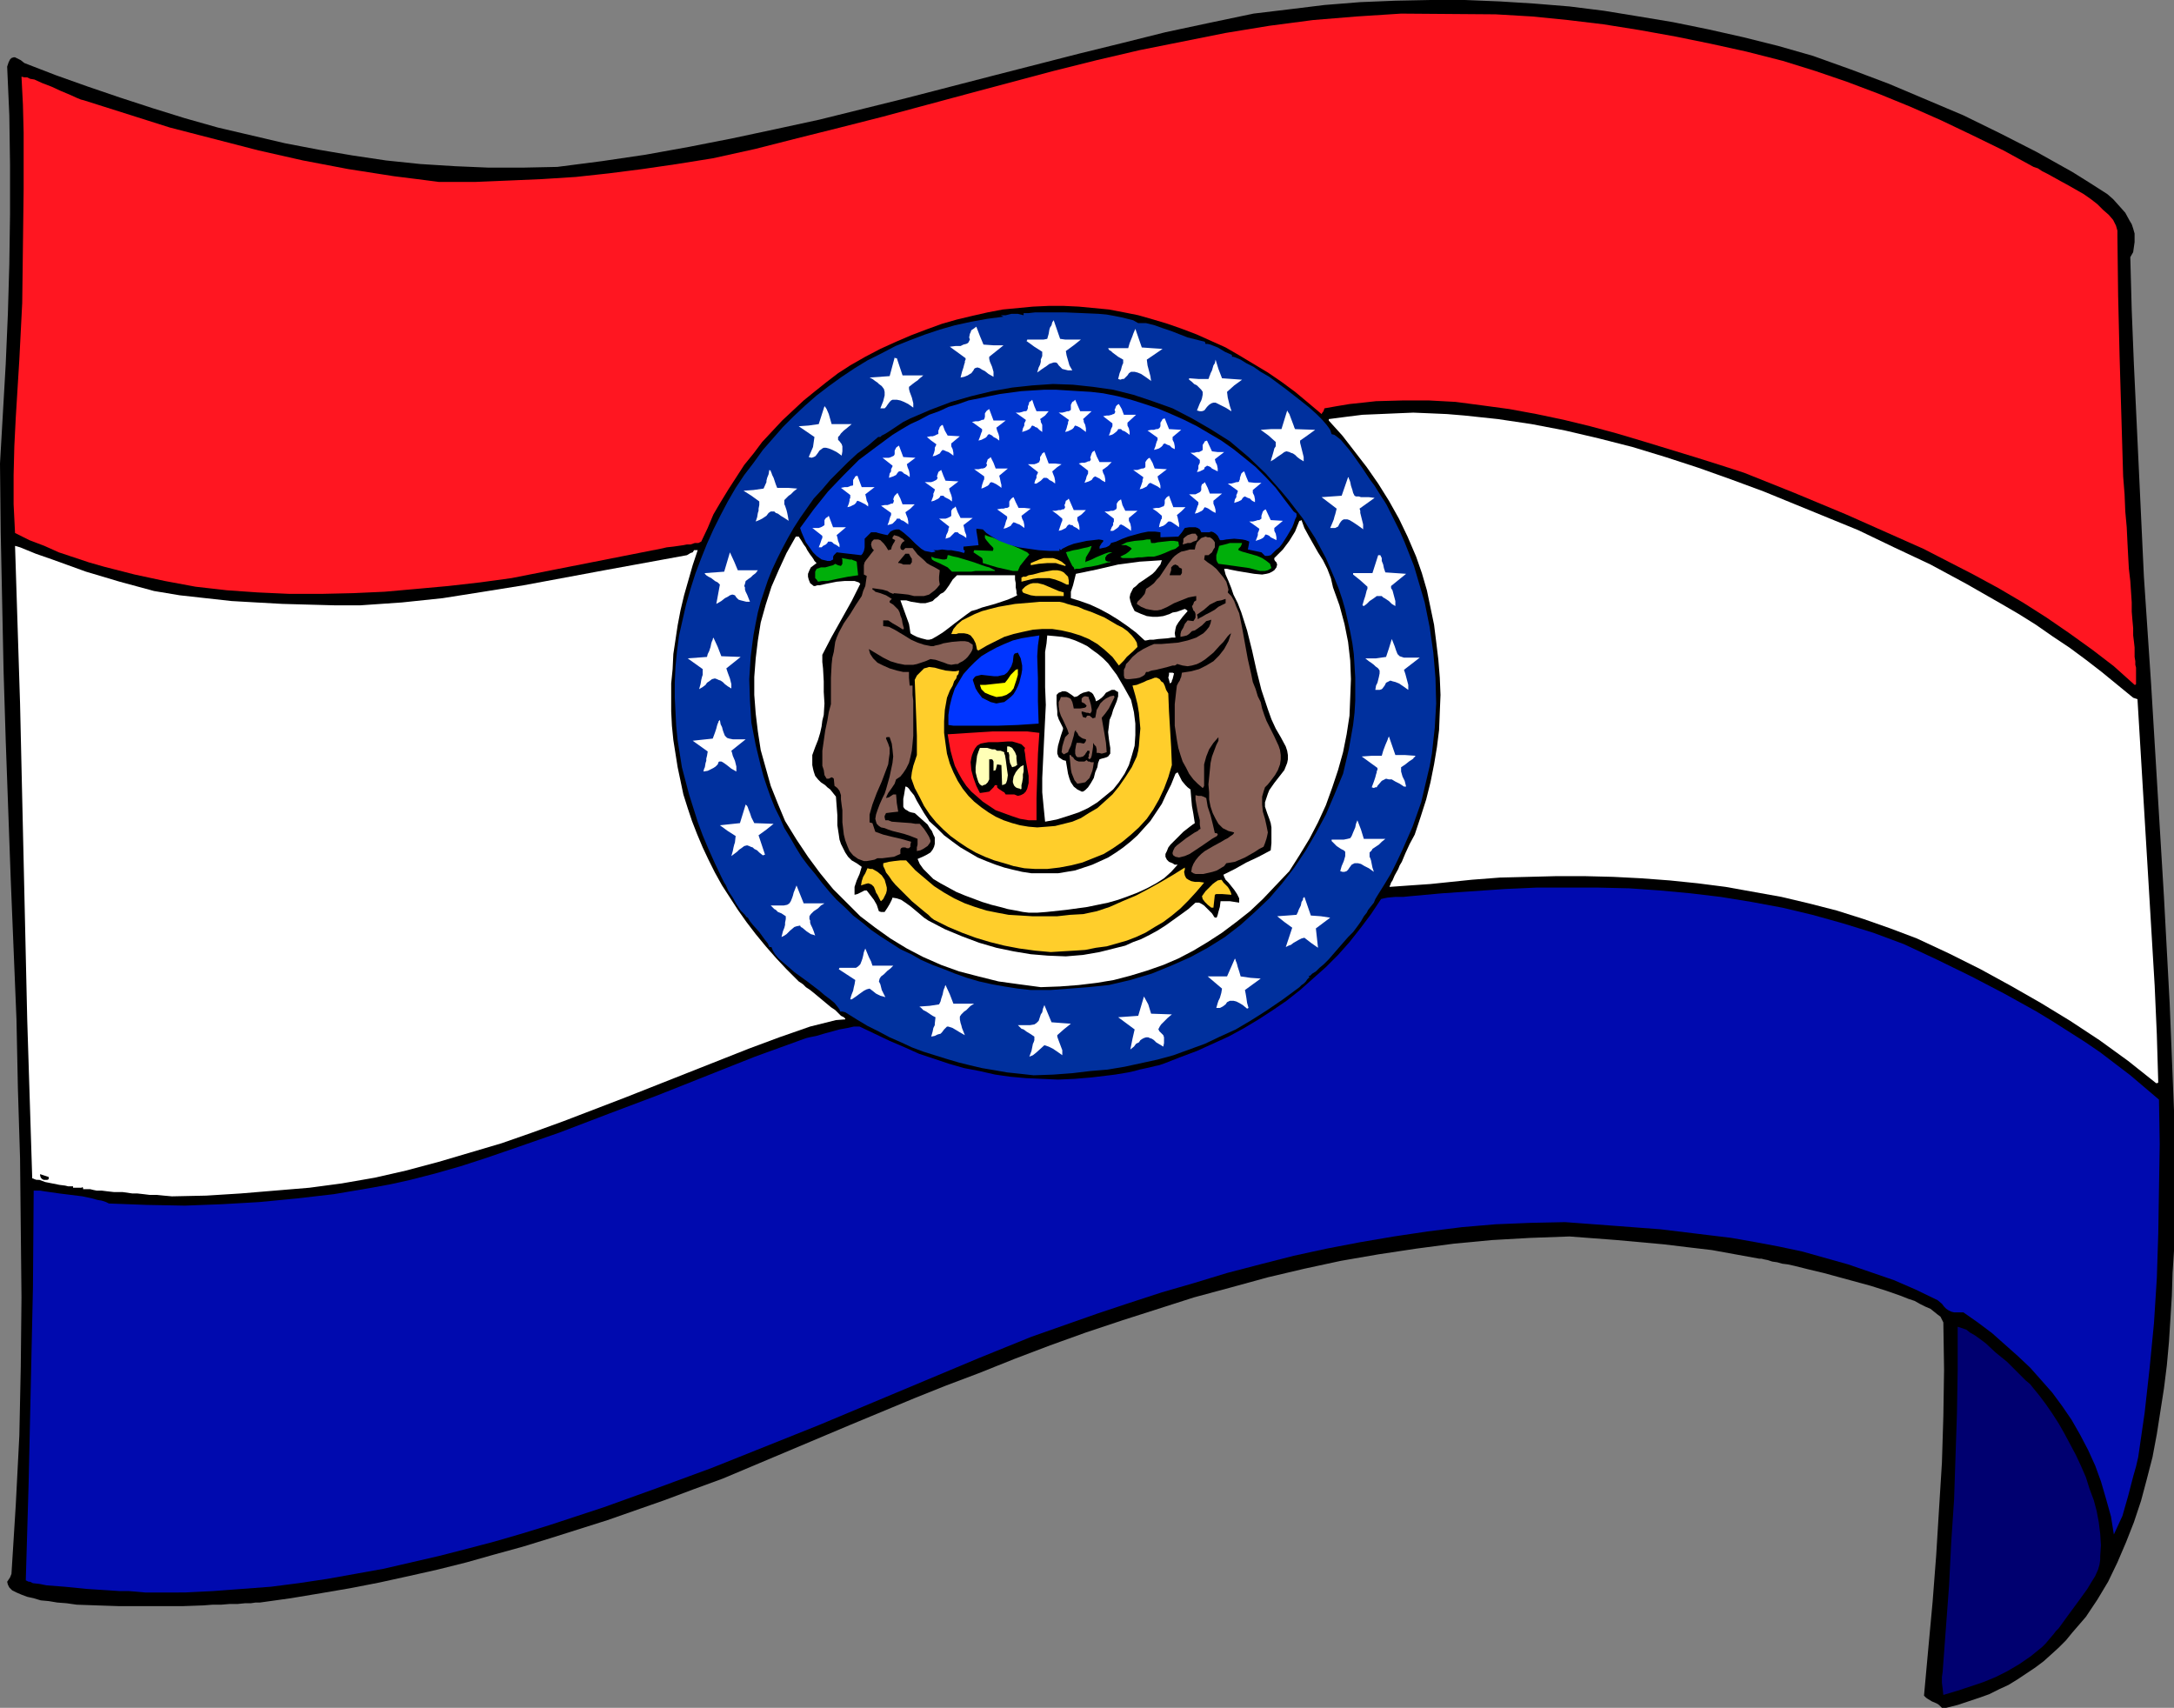 <?xml version="1.0" encoding="UTF-8" standalone="no"?>
<svg
   version="1.0"
   width="129.766mm"
   height="101.934mm"
   id="svg96"
   sodipodi:docname="Missouri 1.wmf"
   xmlns:inkscape="http://www.inkscape.org/namespaces/inkscape"
   xmlns:sodipodi="http://sodipodi.sourceforge.net/DTD/sodipodi-0.dtd"
   xmlns="http://www.w3.org/2000/svg"
   xmlns:svg="http://www.w3.org/2000/svg">
  <rect width="100%" height="100%" fill="#808080" stroke="none"/>
  <sodipodi:namedview
     id="namedview96"
     pagecolor="#ffffff"
     bordercolor="#000000"
     borderopacity="0.25"
     inkscape:showpageshadow="2"
     inkscape:pageopacity="0.0"
     inkscape:pagecheckerboard="0"
     inkscape:deskcolor="#d1d1d1"
     inkscape:document-units="mm" />
  <defs
     id="defs1">
    <pattern
       id="WMFhbasepattern"
       patternUnits="userSpaceOnUse"
       width="6"
       height="6"
       x="0"
       y="0" />
  </defs>
  <path
     style="fill:#000000;fill-opacity:1;fill-rule:evenodd;stroke:none"
     d="m 438.097,385.264 -0.646,-0.646 -0.485,-0.323 -1.131,-0.485 -0.808,-0.485 -0.485,-0.323 -0.485,-0.485 0.97,-10.666 0.97,-10.504 0.808,-10.504 0.646,-10.504 0.646,-10.343 0.323,-10.504 0.162,-10.504 -0.162,-10.666 -0.323,-0.646 -0.323,-0.646 -0.646,-0.485 -0.808,-0.646 -0.808,-0.646 -1.131,-0.485 -1.293,-0.646 -1.131,-0.646 -1.454,-0.485 -1.616,-0.646 -3.232,-1.131 -3.555,-1.131 -3.555,-0.97 -3.555,-0.97 -3.555,-0.97 -3.394,-0.808 -3.232,-0.808 -1.454,-0.323 -1.293,-0.162 -1.131,-0.323 -1.131,-0.162 -0.97,-0.323 -0.808,-0.162 -0.646,-0.162 h -0.485 l -5.333,-0.97 -5.333,-0.97 -5.494,-0.646 -5.333,-0.646 -10.666,-0.97 -10.666,-0.808 -8.888,0.323 -8.565,0.485 -8.565,0.808 -8.565,1.131 -8.565,1.293 -8.403,1.454 -8.242,1.778 -8.242,1.939 -8.242,2.262 -8.403,2.262 -8.08,2.586 -8.08,2.586 -8.242,2.747 -8.08,2.909 -8.08,3.07 -8.08,3.232 -7.272,2.747 -7.272,2.909 -14.382,5.979 -28.765,12.12 -6.626,2.424 -6.464,2.424 -6.464,2.262 -6.464,2.262 -12.766,4.04 -6.302,1.939 -6.464,1.778 -6.302,1.778 -6.464,1.616 -6.464,1.454 -6.626,1.454 -6.626,1.293 -6.626,1.131 -6.787,1.131 -6.949,0.97 h -0.97 l -1.131,0.162 h -1.293 l -1.616,0.162 h -1.778 l -1.939,0.162 h -1.939 l -2.101,0.162 -4.525,0.162 H 36.683 26.664 l -4.848,-0.162 -4.525,-0.162 -2.262,-0.323 -2.101,-0.162 -1.939,-0.323 -1.778,-0.162 L 7.595,360.539 6.141,360.216 4.848,359.731 3.717,359.246 2.747,358.761 2.101,358.115 1.778,357.468 1.616,356.822 1.939,356.337 2.262,355.852 2.586,355.044 3.555,339.53 4.363,323.855 4.686,308.341 4.848,292.665 4.686,276.989 4.525,261.314 4.04,245.638 3.717,229.963 2.424,198.45 1.293,167.099 0.808,151.423 0.485,135.747 0.162,120.072 0,104.558 1.293,82.095 1.778,70.783 2.101,59.632 2.262,48.32 V 37.169 L 2.101,26.018 1.616,15.029 1.939,14.06 2.262,13.413 2.586,13.09 3.07,12.928 h 0.323 l 0.646,0.323 0.646,0.323 0.808,0.646 7.11,2.747 7.272,2.586 7.11,2.424 7.434,2.424 7.272,2.262 7.434,2.101 7.595,1.778 7.595,1.778 7.595,1.454 7.595,1.293 7.595,1.131 7.757,0.808 7.757,0.485 7.595,0.323 h 7.757 l 7.757,-0.162 10.019,-1.293 9.858,-1.454 9.858,-1.778 9.858,-1.939 9.858,-2.101 9.696,-2.101 19.554,-4.848 19.392,-5.01 19.554,-5.01 9.858,-2.424 9.696,-2.424 9.858,-2.101 10.019,-2.101 8.08,-0.97 7.918,-0.97 8.08,-0.646 7.918,-0.323 L 322.715,0 h 7.757 l 7.918,0.323 7.757,0.485 7.918,0.646 7.757,0.97 7.918,1.293 7.757,1.293 7.918,1.616 7.918,1.778 7.757,1.939 7.918,2.262 8.565,3.07 8.565,3.232 8.403,3.555 8.403,3.555 8.242,4.04 8.242,4.202 4.04,2.262 4.04,2.262 3.878,2.424 4.04,2.586 1.293,1.131 1.454,1.616 1.293,1.454 0.97,1.778 0.485,0.808 0.323,0.97 0.323,1.131 v 0.97 0.97 l -0.162,1.131 -0.162,1.131 -0.646,1.131 0.323,11.959 0.485,12.12 1.131,23.917 1.131,24.079 1.616,24.079 2.909,48.158 1.293,24.079 0.97,24.079 v 8.242 4.363 9.211 4.848 5.01 l -0.323,5.01 -0.162,5.171 -0.323,5.171 -0.323,5.171 -0.485,5.333 -0.646,5.171 -0.808,5.171 -0.808,5.171 -0.97,5.171 -1.293,5.01 -1.293,4.848 -1.616,4.848 -1.778,4.525 -1.939,4.525 -2.101,4.363 -2.424,4.04 -2.586,3.878 -3.07,3.555 -1.454,1.778 -1.616,1.616 -1.778,1.616 -1.616,1.454 -1.939,1.454 -1.939,1.293 -1.939,1.293 -2.101,1.293 -2.101,0.97 -2.262,1.131 -2.262,0.808 -2.424,0.808 -2.424,0.808 -2.586,0.646 z"
     id="path1" />
  <path
     style="fill:#000070;fill-opacity:1;fill-rule:evenodd;stroke:none"
     d="m 438.42,382.355 -0.162,-1.454 -0.162,-1.293 v -1.293 l 0.162,-1.131 1.454,-19.554 0.485,-9.696 0.646,-9.696 0.323,-9.696 0.323,-9.696 0.162,-9.696 v -9.858 l 0.97,0.323 0.97,0.323 0.808,0.646 1.131,0.646 1.131,0.808 1.293,0.97 2.262,2.101 2.586,2.101 2.101,2.101 1.131,1.131 0.97,0.97 0.97,0.808 0.646,0.808 1.454,1.778 1.454,1.939 1.454,2.101 1.454,2.262 1.293,2.262 1.293,2.424 1.293,2.424 1.131,2.424 1.131,2.586 0.808,2.586 0.97,2.586 0.646,2.424 0.485,2.586 0.323,2.586 0.162,2.586 -0.162,2.424 v 0.808 l -0.162,1.131 -0.323,1.131 -0.646,1.454 -0.808,1.293 -0.97,1.616 -2.101,2.909 -2.262,3.07 -2.101,2.909 -0.646,0.646 -0.485,0.646 -0.97,1.131 -0.808,0.97 -0.808,0.808 -2.586,2.101 -2.586,1.778 -2.747,1.616 -2.586,1.293 -2.747,1.131 -2.909,0.97 -2.909,0.97 z"
     id="path2" />
  <path
     style="fill:#000aaf;fill-opacity:1;fill-rule:evenodd;stroke:none"
     d="m 35.067,359.246 h -0.485 -0.485 -1.293 l -1.778,-0.162 -1.939,-0.162 h -2.101 l -2.424,-0.162 -5.01,-0.323 -4.848,-0.485 -2.101,-0.162 -2.101,-0.162 -1.616,-0.323 -1.454,-0.162 -0.646,-0.323 H 6.464 l -0.323,-0.162 -0.323,-0.162 0.646,-22.14 0.485,-21.978 0.485,-21.978 0.162,-21.817 h 0.646 0.808 l 0.97,0.162 1.131,0.162 2.262,0.323 2.586,0.323 2.586,0.323 2.262,0.485 1.131,0.323 0.97,0.162 0.97,0.323 0.646,0.323 8.565,0.323 8.565,0.162 8.403,-0.323 8.403,-0.485 8.403,-0.808 8.403,-0.97 8.565,-1.454 4.363,-0.808 4.363,-0.97 5.656,-1.454 5.656,-1.616 5.494,-1.778 5.656,-1.939 11.15,-3.878 10.989,-4.202 11.15,-4.202 10.989,-4.363 10.989,-4.363 11.15,-4.04 0.485,-0.162 0.646,-0.162 1.616,-0.323 1.616,-0.485 1.778,-0.485 1.778,-0.485 1.778,-0.323 1.454,-0.323 h 0.646 0.646 l 3.394,1.616 3.394,1.616 3.394,1.454 3.232,1.454 3.394,1.131 3.394,1.131 3.394,0.97 3.394,0.646 3.555,0.808 3.394,0.485 3.555,0.323 3.555,0.162 3.717,0.162 3.717,-0.162 3.878,-0.323 4.04,-0.485 1.293,-0.162 0.97,-0.162 0.97,-0.162 0.97,-0.162 1.454,-0.323 1.131,-0.323 2.262,-0.485 1.293,-0.323 0.808,-0.162 0.97,-0.323 3.717,-1.454 3.878,-1.454 3.555,-1.616 3.555,-1.616 3.555,-1.939 3.232,-1.939 3.232,-2.101 3.07,-2.101 3.07,-2.424 2.909,-2.586 2.909,-2.586 2.747,-2.747 2.586,-2.909 2.424,-3.07 2.424,-3.232 2.262,-3.394 0.646,-0.162 0.808,-0.162 1.778,-0.162 h 1.778 l 1.616,-0.162 7.11,-0.646 7.11,-0.485 7.11,-0.485 7.11,-0.323 h 6.949 6.949 l 6.949,0.162 6.949,0.485 6.949,0.646 6.787,0.808 6.949,1.131 6.949,1.293 6.787,1.616 6.949,1.939 6.787,2.101 6.949,2.586 7.595,3.555 7.595,3.717 7.434,3.878 7.272,4.04 3.717,2.262 3.555,2.262 3.555,2.262 3.555,2.424 3.394,2.586 3.394,2.586 3.232,2.747 3.232,2.747 0.162,10.019 -0.162,10.019 -0.162,10.181 -0.323,10.019 -0.646,10.181 -0.97,10.019 -1.131,10.181 -1.454,10.019 -0.485,2.101 -0.646,2.262 -1.131,4.363 -1.293,4.525 -0.97,2.101 -0.97,2.101 -0.646,-4.04 -1.131,-4.04 -1.131,-3.878 -1.293,-3.555 -1.616,-3.555 -1.778,-3.394 -1.939,-3.394 -2.101,-3.07 -2.262,-3.07 -2.424,-2.747 -2.586,-2.909 -2.747,-2.586 -2.909,-2.586 -2.909,-2.586 -3.232,-2.424 -3.232,-2.262 h -1.293 -0.808 l -0.646,-0.162 -0.646,-0.323 -0.485,-0.323 -0.485,-0.485 -0.485,-0.646 -0.97,-0.808 -5.01,-2.424 -4.848,-2.101 -5.171,-1.778 -5.171,-1.778 -5.171,-1.454 -5.171,-1.454 -5.333,-1.131 -5.171,-0.97 -5.494,-0.97 -5.333,-0.646 -10.666,-1.293 -10.666,-0.808 -10.827,-0.808 -7.757,0.162 -7.918,0.323 -7.595,0.646 -7.757,0.97 -7.595,1.131 -7.595,1.293 -7.595,1.454 -7.434,1.616 -7.595,1.939 -7.434,1.939 -7.434,2.262 -7.272,2.101 -7.434,2.424 -7.272,2.424 -14.706,5.171 -11.958,4.848 -11.958,5.01 -23.917,10.019 -12.12,4.848 -12.12,4.848 -12.282,4.525 -12.12,4.363 -12.282,4.04 -6.302,1.939 -6.141,1.778 -6.141,1.616 -6.302,1.616 -6.302,1.454 -6.302,1.454 -6.302,1.131 -6.302,1.131 -6.464,0.97 -6.302,0.808 -6.464,0.485 -6.464,0.485 -6.464,0.323 z"
     id="path3" />
  <path
     style="fill:#ffffff;fill-opacity:1;fill-rule:evenodd;stroke:none"
     d="m 38.784,269.879 -1.778,-0.162 -1.616,-0.162 h -1.616 l -1.293,-0.162 -1.454,-0.162 h -1.131 l -2.262,-0.323 h -1.939 l -1.454,-0.162 -1.293,-0.162 h -1.131 l -0.808,-0.162 -0.646,-0.162 h -0.485 -0.323 -0.808 v -0.323 l -0.323,-0.162 v 0.162 H 18.099 16.483 v -0.323 h -0.162 -0.162 -0.808 l -0.646,-0.162 -1.293,-0.162 -1.616,-0.323 -1.616,-0.323 -1.293,-0.485 H 8.242 l -0.485,-0.162 -0.323,-0.162 H 7.272 L 6.141,229.963 5.333,194.248 4.525,158.695 l -1.131,-35.553 1.131,0.323 3.555,1.454 3.717,1.293 7.595,2.747 7.595,2.262 7.757,2.101 5.818,0.97 5.818,0.646 5.818,0.646 5.656,0.323 5.818,0.323 5.818,0.162 5.979,0.162 h 5.818 l 4.686,-0.323 4.686,-0.323 9.211,-0.97 9.211,-1.454 9.05,-1.454 18.261,-3.394 18.584,-3.394 0.808,-0.485 0.485,-0.162 0.323,-0.485 h 0.808 l -1.131,3.394 -0.97,3.394 -0.97,3.394 -0.808,3.394 -0.646,3.394 -0.485,3.232 -0.485,3.232 -0.162,3.394 -0.323,3.232 v 3.232 3.07 l 0.162,3.232 0.323,3.232 0.485,3.07 0.485,3.07 0.646,3.07 0.646,3.07 0.97,3.07 0.97,2.909 1.131,2.909 1.293,3.07 1.293,2.747 1.454,2.909 1.616,2.909 1.778,2.747 1.778,2.747 1.939,2.747 2.101,2.747 2.262,2.747 2.262,2.586 2.424,2.586 2.586,2.586 0.162,0.162 0.485,0.323 0.485,0.323 0.646,0.646 0.97,0.646 0.808,0.646 1.939,1.616 1.939,1.616 0.97,0.646 0.646,0.646 0.646,0.646 0.646,0.323 0.323,0.323 v 0.162 l -2.101,0.162 -1.939,0.485 -1.939,0.485 -1.939,0.485 -6.949,2.424 -6.949,2.586 -13.898,5.495 -13.898,5.495 -13.898,5.333 -7.11,2.586 -6.949,2.424 -7.11,2.101 -7.11,2.101 -7.272,1.939 -7.11,1.616 -7.434,1.293 -7.272,0.97 -15.514,1.293 -7.757,0.485 z"
     id="path4" />
  <path
     style="fill:#000000;fill-opacity:1;fill-rule:evenodd;stroke:none"
     d="M 10.181,266.162 H 9.858 l -0.323,-0.162 -0.323,-0.323 -0.162,-0.485 v -0.323 l 1.939,0.646 v 0.485 l -0.323,0.162 z"
     id="path5" />
  <path
     style="fill:#ffffff;fill-opacity:1;fill-rule:evenodd;stroke:none"
     d="m 486.415,244.345 -6.302,-5.01 -6.464,-4.687 -6.626,-4.363 -6.626,-4.04 -6.787,-3.878 -6.787,-3.717 -7.11,-3.555 -7.272,-3.394 -5.979,-2.262 -5.979,-2.101 -6.141,-1.939 -6.302,-1.616 -6.141,-1.454 -6.302,-1.131 -6.302,-1.131 -6.302,-0.808 -6.302,-0.646 -6.464,-0.485 -6.302,-0.323 -6.464,-0.162 h -6.302 l -6.302,0.162 -6.464,0.162 -6.302,0.485 -9.373,0.97 -4.686,0.323 -4.525,0.323 v -0.162 l 0.162,-0.323 0.162,-0.485 0.323,-0.485 0.485,-1.131 0.808,-1.454 0.323,-0.808 0.485,-0.808 0.808,-1.939 0.97,-2.101 1.131,-2.101 1.293,-3.878 1.293,-4.04 0.97,-3.878 0.808,-4.04 0.646,-3.878 0.485,-3.878 0.162,-4.04 0.162,-3.878 -0.162,-3.878 -0.323,-4.04 -0.485,-4.04 -0.485,-3.878 -0.808,-3.878 -0.808,-3.878 -1.131,-3.878 -1.293,-3.717 -1.939,-4.525 -1.939,-4.04 -2.262,-4.04 -2.424,-3.878 -2.586,-3.717 -2.747,-3.555 -2.747,-3.555 -3.07,-3.394 V 94.538 l 3.717,-0.485 3.878,-0.485 3.878,-0.162 3.717,-0.162 3.878,-0.162 3.878,0.162 3.717,0.162 3.878,0.323 7.595,0.808 7.595,1.131 7.595,1.454 7.595,1.778 7.595,1.939 7.434,2.262 7.434,2.424 7.272,2.586 7.434,2.747 7.11,2.909 14.221,5.818 8.08,3.878 8.242,3.878 8.08,4.363 7.918,4.525 3.878,2.262 3.878,2.424 3.717,2.586 3.878,2.586 3.717,2.747 3.555,2.747 3.555,2.909 3.555,2.909 0.97,0.323 1.293,21.493 1.293,21.493 1.293,21.655 0.485,10.989 0.323,10.827 -0.162,0.162 z"
     id="path6" />
  <path
     style="fill:#00309e;fill-opacity:1;fill-rule:evenodd;stroke:none"
     d="m 233.189,242.568 -2.909,-0.323 -3.07,-0.323 -2.747,-0.485 -2.909,-0.485 -2.747,-0.646 -2.586,-0.646 -2.747,-0.808 -2.586,-0.808 -2.586,-0.808 -2.586,-0.97 -2.424,-1.131 -2.586,-1.131 -2.424,-1.293 -2.586,-1.293 -2.424,-1.454 -2.586,-1.616 -0.646,-0.162 h -0.485 l -0.162,-0.485 -0.485,-0.646 -0.646,-0.808 -0.97,-0.808 -1.293,-0.97 -1.131,-0.97 -2.747,-2.101 -2.909,-2.101 -1.293,-1.131 -1.131,-0.97 -1.131,-0.97 -0.808,-0.97 -0.485,-0.808 -0.323,-0.808 h -0.485 l -0.323,-0.808 -0.646,-0.808 -1.293,-1.778 -1.454,-1.616 -0.646,-0.808 -0.485,-0.808 -0.323,-0.162 -0.323,-0.485 -0.485,-0.485 -0.485,-0.485 -0.97,-1.454 -0.808,-1.454 -0.97,-1.454 -0.646,-1.454 -0.323,-0.485 -0.323,-0.646 -0.162,-0.323 -0.162,-0.323 -1.454,-3.07 -1.454,-3.232 -1.293,-3.07 -1.131,-3.07 -0.97,-3.07 -0.97,-3.07 -0.808,-3.07 -0.808,-3.07 -0.485,-3.07 -0.485,-3.07 -0.323,-3.232 -0.162,-3.232 -0.162,-3.232 v -3.232 l 0.162,-3.555 0.323,-3.394 0.485,-3.717 0.808,-3.555 0.808,-3.555 0.97,-3.394 1.131,-3.555 1.293,-3.394 1.293,-3.232 1.454,-3.232 1.616,-3.232 1.616,-3.07 1.778,-3.07 1.939,-2.909 2.101,-2.747 2.101,-2.909 2.262,-2.586 2.262,-2.586 2.424,-2.424 2.586,-2.424 2.586,-2.262 2.747,-2.101 2.909,-2.101 2.909,-1.939 2.909,-1.778 3.232,-1.616 3.07,-1.616 3.232,-1.293 3.394,-1.293 3.394,-1.131 3.394,-0.97 3.717,-0.808 3.555,-0.646 3.717,-0.485 -0.323,-0.162 -0.323,-0.162 h 0.485 0.646 l 1.293,-0.323 h 1.454 l 0.646,0.162 0.646,0.162 v -0.485 h 1.131 l 1.454,-0.162 h 1.616 1.616 3.555 l 3.878,0.162 3.717,0.162 1.778,0.162 1.778,0.323 1.616,0.323 1.293,0.323 1.293,0.323 1.131,0.646 h 1.778 l 1.939,0.485 1.778,0.646 1.939,0.646 3.717,1.454 1.939,0.485 1.939,0.485 0.162,0.485 h 0.485 l 0.646,0.162 1.616,0.646 0.808,0.485 0.808,0.485 1.454,0.646 0.162,0.162 v 0.323 h 0.323 l 0.485,0.162 1.131,0.485 1.293,0.808 1.616,0.808 1.616,1.131 1.939,1.131 3.717,2.747 3.717,2.909 1.616,1.293 1.616,1.454 1.293,1.293 0.97,1.131 0.485,0.646 0.323,0.485 0.162,0.485 0.162,0.485 0.646,0.162 0.646,0.485 0.808,0.646 0.808,0.97 0.97,1.131 0.97,1.293 1.939,2.747 1.939,2.909 0.97,1.293 0.808,1.293 0.808,1.293 0.646,0.97 0.485,0.808 0.323,0.646 1.293,2.586 1.293,2.586 1.131,2.586 2.101,5.333 0.808,2.747 1.616,5.495 1.131,5.656 0.808,5.656 0.485,5.656 0.162,5.818 -0.162,2.747 -0.162,2.747 -0.323,2.909 -0.323,2.909 -0.485,2.747 -0.646,2.747 -0.646,2.747 -0.646,2.747 -0.97,2.747 -0.97,2.747 -1.131,2.586 -1.131,2.586 -1.293,2.747 -1.293,2.586 -1.454,2.424 -1.616,2.586 -0.485,0.808 -0.323,0.808 -0.646,0.808 -0.646,0.808 -0.323,0.646 -0.646,0.808 -0.646,1.131 -0.808,1.131 -0.97,1.293 -1.131,1.131 -2.262,2.586 -2.101,2.424 -1.131,1.131 -0.97,0.808 -0.808,0.808 -0.808,0.485 -0.485,0.485 h -0.323 l 0.162,0.323 -0.485,0.485 -0.323,0.485 -0.485,0.485 -0.485,0.323 -0.485,0.485 -3.717,2.747 -3.555,2.424 -3.555,2.262 -3.555,2.101 -3.555,1.616 -3.394,1.616 -3.555,1.293 -3.555,1.293 -3.555,0.97 -3.717,0.808 -3.717,0.808 -3.878,0.646 -3.878,0.323 -4.04,0.485 -4.363,0.323 z"
     id="path7" />
  <path
     style="fill:#ffffff;fill-opacity:1;fill-rule:evenodd;stroke:none"
     d="m 191.819,225.438 0.162,-0.646 0.162,-0.485 0.323,-0.808 0.162,-0.808 0.162,-0.646 0.162,-0.97 -3.717,-2.424 0.162,-0.323 h 2.747 0.97 l 0.485,-0.323 0.485,-0.485 0.323,-0.808 0.162,-0.485 0.162,-0.646 0.162,-0.808 0.323,-0.808 0.808,1.939 0.485,0.97 0.323,0.97 h 2.424 2.262 l -0.646,0.646 -0.646,0.485 -0.808,0.808 -0.646,0.485 -0.323,0.485 -0.162,0.646 0.162,0.323 0.162,0.323 0.162,0.646 0.162,0.646 0.323,0.646 0.485,0.97 -0.485,-0.162 -0.646,-0.162 -0.97,-0.485 -0.808,-0.646 -0.646,-0.485 -0.646,0.162 -0.646,0.323 -1.131,0.808 -0.646,0.485 -0.485,0.323 -0.485,0.323 z"
     id="path8" />
  <path
     style="fill:#ffffff;fill-opacity:1;fill-rule:evenodd;stroke:none"
     d="m 176.305,211.378 0.323,-1.293 0.323,-0.808 0.162,-0.646 v -0.485 l 0.162,-0.808 v -0.646 l -0.97,-0.646 -0.808,-0.323 -0.485,-0.485 -0.323,-0.162 -0.485,-0.485 -0.323,-0.323 h 1.616 0.808 0.485 l 0.808,-0.162 0.485,-0.323 0.323,-0.485 0.323,-0.808 0.162,-0.485 0.162,-0.646 0.323,-0.808 0.323,-0.808 1.616,4.04 h 4.686 l -0.808,0.485 -0.646,0.646 -0.485,0.323 -0.485,0.323 -0.646,0.646 -0.323,0.485 v 0.646 l 0.162,0.323 v 0.485 l 0.162,0.485 0.323,0.646 0.323,0.808 0.323,0.97 -0.323,-0.162 -0.646,-0.162 -0.97,-0.646 -0.97,-0.808 -0.323,-0.162 -0.162,-0.323 -0.808,0.162 -0.485,0.162 -0.97,0.808 -0.485,0.485 -0.323,0.323 -0.485,0.323 z"
     id="path9" />
  <path
     style="fill:#ffffff;fill-opacity:1;fill-rule:evenodd;stroke:none"
     d="m 210.08,233.841 0.323,-1.131 0.162,-0.808 0.323,-0.646 v -0.323 l 0.162,-1.454 -0.646,-0.323 -0.485,-0.323 -0.97,-0.646 -0.646,-0.323 -0.323,-0.323 -0.323,-0.323 h -0.162 v -0.162 l 2.262,-0.162 2.101,-0.323 0.323,-0.646 0.162,-0.646 0.323,-0.97 0.162,-0.808 0.162,-0.485 0.162,-0.323 v -0.162 l 0.162,-0.323 0.97,2.101 0.808,2.101 h 4.686 l -0.808,0.485 -0.485,0.485 -0.485,0.485 -0.485,0.323 -0.646,0.646 -0.323,0.485 v 0.646 l 0.162,0.808 0.162,0.485 0.162,0.646 0.323,0.808 0.323,0.808 -1.131,-0.646 -0.808,-0.485 -0.808,-0.485 -0.485,-0.162 -0.485,-0.162 h -0.323 l -0.323,0.323 -0.323,0.323 -0.485,0.646 -0.323,0.323 -0.646,0.162 -0.646,0.323 z"
     id="path10" />
  <path
     style="fill:#ffffff;fill-opacity:1;fill-rule:evenodd;stroke:none"
     d="m 232.219,238.366 0.485,-1.293 0.162,-0.808 0.162,-0.808 0.162,-0.323 0.162,-0.485 v -0.323 -0.485 l -0.97,-0.646 -0.808,-0.485 -0.646,-0.485 -0.485,-0.162 -0.485,-0.485 -0.323,-0.323 h 0.808 0.808 0.646 0.485 l 0.97,-0.162 0.485,-0.323 0.485,-0.485 0.323,-0.97 0.162,-0.485 0.323,-0.485 0.162,-0.808 0.323,-0.808 0.808,1.939 0.808,1.939 2.101,0.162 2.262,0.162 -1.616,1.293 -1.454,1.293 v 0.323 l 0.162,0.485 0.485,1.293 0.485,1.293 v 0.646 0.485 l -1.131,-0.808 -0.97,-0.646 -0.97,-0.485 -0.97,-0.323 -1.778,1.616 -0.808,0.646 z"
     id="path11" />
  <path
     style="fill:#000000;fill-opacity:1;fill-rule:evenodd;stroke:none"
     d="m 232.542,223.337 -2.909,-0.323 -3.07,-0.485 -2.747,-0.485 -2.909,-0.646 -2.747,-0.808 -2.747,-0.97 -2.424,-0.97 -2.586,-0.97 -2.586,-1.131 -2.262,-1.293 -2.424,-1.131 -2.262,-1.454 -2.262,-1.454 -2.101,-1.454 -1.939,-1.616 -2.101,-1.616 -1.778,-1.778 -1.939,-1.778 -1.616,-1.778 -1.616,-1.939 -1.616,-2.101 -1.616,-1.939 -1.454,-1.939 -1.293,-2.101 -1.293,-2.262 -1.293,-2.101 -0.97,-2.262 -1.131,-2.262 -0.97,-2.424 -0.808,-2.262 -0.808,-2.424 -0.646,-2.424 -1.131,-4.687 -0.97,-5.01 -0.323,-5.01 -0.162,-4.848 0.323,-5.01 0.323,-2.586 0.323,-2.424 0.485,-2.586 0.485,-2.424 0.646,-2.424 0.808,-2.424 0.808,-2.424 0.97,-2.424 1.131,-2.424 1.131,-2.262 1.293,-2.424 1.293,-2.262 1.454,-2.262 3.07,-4.363 1.939,-2.101 1.778,-2.101 1.939,-1.939 2.101,-2.101 2.101,-1.939 2.424,-1.778 2.262,-1.939 h 0.485 l 0.323,-0.323 0.646,-0.323 0.808,-0.485 0.97,-0.646 0.97,-0.646 1.454,-0.97 1.616,-0.808 4.525,-1.939 4.686,-1.778 4.525,-1.293 4.686,-1.131 4.525,-0.808 4.525,-0.485 4.686,-0.323 4.525,0.162 4.525,0.485 4.525,0.646 4.525,1.131 4.363,1.454 4.525,1.616 4.363,2.262 4.202,2.424 4.363,2.747 4.202,3.555 3.878,3.717 3.555,4.04 1.616,1.939 1.616,2.101 1.616,2.101 1.293,2.101 1.454,2.262 2.424,4.525 0.97,2.262 0.97,2.262 0.97,2.424 0.808,2.424 0.646,2.262 1.131,5.01 0.485,2.586 0.323,2.424 0.162,2.586 0.162,2.747 v 2.586 2.586 l -0.162,2.747 -0.323,2.747 -0.485,2.747 -0.485,2.747 -0.646,2.747 -0.646,2.747 -1.939,4.687 -1.939,4.525 -2.262,4.202 -2.262,3.878 -2.586,3.878 -2.747,3.555 -2.909,3.394 -3.232,3.07 -3.232,2.909 -3.555,2.747 -3.878,2.424 -3.878,2.101 -4.363,1.939 -4.363,1.778 -4.848,1.454 -4.848,1.131 -4.686,0.485 -4.202,0.323 -4.363,0.323 z"
     id="path12" />
  <path
     style="fill:#ffffff;fill-opacity:1;fill-rule:evenodd;stroke:none"
     d="m 234.805,222.69 -4.848,-0.646 -4.686,-0.646 -4.525,-1.131 -4.363,-1.131 -4.04,-1.454 -4.04,-1.778 -3.717,-1.939 -3.717,-2.262 -3.394,-2.424 -3.394,-2.586 -3.07,-3.07 -3.07,-3.07 -2.909,-3.555 -2.747,-3.717 -2.586,-3.878 -2.586,-4.202 -1.616,-3.878 -1.616,-4.04 -1.131,-4.04 -1.131,-4.04 -0.646,-4.202 -0.485,-4.04 -0.323,-4.202 v -4.04 l 0.323,-4.202 0.485,-4.04 0.646,-4.04 1.131,-4.04 1.293,-4.04 1.616,-3.717 1.778,-3.878 2.101,-3.717 h 0.646 l 0.646,0.97 0.485,0.808 0.485,0.646 0.323,0.646 0.323,0.485 0.323,0.485 0.485,0.646 0.323,0.485 0.162,0.323 0.485,0.485 -0.646,0.485 -0.646,0.485 -0.323,0.646 -0.323,0.808 v 0.646 l 0.162,0.646 0.323,0.808 0.808,0.646 h 0.323 l 0.485,-0.162 h 0.485 l 1.454,-0.323 0.808,-0.162 1.616,-0.323 1.778,-0.162 h 1.616 0.646 l 0.485,0.162 0.485,0.162 0.323,0.323 -0.97,1.939 -0.97,1.939 -2.262,4.04 -2.262,4.04 -2.101,4.04 v 1.616 l 0.162,1.454 0.162,2.909 v 2.424 l 0.162,2.586 -0.162,2.586 -0.323,1.293 -0.162,1.293 -0.323,1.454 -0.485,1.616 -0.646,1.616 -0.646,1.778 v 1.131 1.131 l 0.162,0.808 0.162,0.646 0.162,0.485 0.162,0.485 0.646,0.808 0.646,0.646 0.97,0.646 0.485,0.485 0.646,0.485 0.646,0.808 0.646,0.808 0.162,2.101 0.162,2.101 v 2.262 l 0.323,2.101 0.162,1.131 0.323,0.97 0.485,0.97 0.485,0.97 0.646,0.97 0.808,0.808 1.131,0.646 1.131,0.808 -0.485,1.616 -0.646,1.454 -0.485,1.454 v 0.808 0.97 l 0.646,-0.162 0.646,-0.323 0.646,-0.323 0.323,-0.162 h 0.485 l 1.616,2.101 0.646,1.131 0.485,1.454 0.485,0.162 h 0.808 l 0.323,-0.485 0.323,-0.485 0.485,-0.808 0.323,-0.646 0.162,-0.323 0.162,-0.485 0.97,0.162 0.97,0.323 0.97,0.646 1.131,0.808 1.939,1.616 1.131,0.97 0.97,0.646 3.717,1.939 3.878,1.616 3.878,1.454 3.878,1.131 3.878,0.808 3.878,0.646 3.878,0.323 4.04,0.162 3.878,-0.323 3.717,-0.646 3.878,-0.97 1.939,-0.485 1.778,-0.808 1.778,-0.646 1.939,-0.97 1.778,-0.97 1.778,-1.131 3.394,-2.424 1.778,-1.293 1.616,-1.454 h 0.808 l 0.646,0.323 0.485,0.323 0.485,0.485 0.97,0.97 0.323,0.323 0.323,0.485 0.162,0.323 0.323,0.162 h 0.162 l 0.162,-0.162 0.162,-0.485 0.162,-0.646 0.323,-1.131 0.162,-1.293 h 2.101 l 2.101,0.323 v -0.97 l -0.485,-0.97 -0.646,-0.97 -0.646,-0.808 -0.646,-0.808 -0.646,-0.646 -0.323,-0.646 -0.162,-0.485 2.586,-1.293 2.586,-1.454 2.747,-1.293 2.747,-1.454 0.162,-1.616 v -1.293 -1.131 -1.131 l -0.162,-0.97 -0.323,-0.97 -0.485,-1.293 -0.485,-1.454 v -0.97 l 0.323,-0.97 0.323,-0.97 0.323,-0.808 1.131,-1.616 1.131,-1.454 1.131,-1.454 0.323,-0.808 0.323,-0.808 0.162,-0.808 v -0.97 l -0.162,-0.97 -0.323,-0.97 -1.131,-2.101 -1.131,-1.939 -0.97,-2.101 -0.808,-2.262 -1.454,-4.363 -1.131,-4.525 -0.97,-4.363 -1.131,-4.525 -1.293,-4.04 -0.808,-2.101 -0.97,-1.939 -0.485,-1.454 -0.646,-1.616 -0.646,-1.454 -0.162,-0.646 -0.162,-0.646 h 0.646 l 0.646,0.162 1.616,0.323 1.939,0.323 1.939,0.323 1.778,0.162 0.97,-0.162 0.646,-0.162 0.646,-0.323 0.485,-0.323 0.485,-0.646 0.162,-0.646 -0.162,-0.485 -0.323,-0.323 -0.162,-0.323 v -0.323 l 0.97,-0.97 0.97,-0.97 1.454,-1.939 1.293,-2.101 0.97,-2.424 h 0.162 l 0.323,-0.162 0.646,1.778 0.97,1.778 2.101,3.717 1.131,1.778 0.97,1.939 0.808,2.101 0.485,2.101 1.454,4.04 1.131,4.202 0.808,4.04 0.485,4.202 0.162,4.202 -0.162,4.202 -0.162,4.04 -0.646,4.202 -0.808,4.04 -1.131,4.04 -1.293,3.878 -1.454,4.04 -1.778,3.878 -1.939,3.717 -2.262,3.717 -2.262,3.555 -3.07,3.232 -2.909,3.07 -2.909,2.747 -3.07,2.424 -3.232,2.424 -3.232,2.101 -3.232,1.939 -3.394,1.778 -3.394,1.454 -3.717,1.293 -3.717,1.131 -3.717,0.97 -3.878,0.646 -4.04,0.485 -4.202,0.323 z"
     id="path13" />
  <path
     style="fill:#ffffff;fill-opacity:1;fill-rule:evenodd;stroke:none"
     d="m 255.005,236.75 0.485,-2.424 0.485,-2.101 -3.717,-2.747 4.525,-0.323 1.293,-4.363 0.97,1.778 0.646,2.101 4.686,0.162 -0.97,0.808 -0.808,0.808 -0.646,0.646 -0.323,0.485 -0.162,0.323 -0.162,0.323 0.162,0.162 v 0.162 l 0.485,0.485 0.485,0.485 0.162,0.485 v 0.646 0.646 l -0.162,0.808 -0.808,-0.485 -0.808,-0.485 -0.485,-0.485 -0.485,-0.323 -0.485,-0.162 -0.323,-0.162 h -0.485 l -0.485,0.162 -0.323,0.162 -0.485,0.323 -0.323,0.485 -0.646,0.323 -0.485,0.646 z"
     id="path14" />
  <path
     style="fill:#ffce2b;fill-opacity:1;fill-rule:evenodd;stroke:none"
     d="m 237.067,214.772 -3.555,-0.323 -3.555,-0.485 -3.394,-0.646 -3.232,-0.808 -3.232,-0.97 -3.07,-1.131 -3.07,-1.293 -3.232,-1.616 -0.646,-0.485 -0.646,-0.646 -0.808,-0.646 -0.97,-0.808 -1.939,-1.616 -1.939,-1.939 -1.778,-1.778 -0.808,-0.97 -0.646,-0.97 -0.646,-0.808 -0.323,-0.808 -0.323,-0.646 v -0.646 l 1.293,-0.323 1.131,-0.162 1.454,-0.162 h 1.293 l 2.101,2.262 2.101,1.778 2.101,1.778 2.262,1.454 2.262,1.293 2.424,1.131 2.262,0.808 2.586,0.808 2.424,0.485 2.586,0.485 2.747,0.162 2.586,0.162 h 2.909 2.747 l 2.909,-0.323 2.909,-0.162 3.07,-0.646 2.909,-0.97 2.909,-1.293 3.07,-1.293 2.747,-1.454 2.909,-1.616 2.747,-1.616 2.586,-1.616 v 0.485 l -0.162,0.485 0.162,0.808 0.323,0.646 0.485,0.323 0.646,0.323 0.808,0.162 h 0.97 l 1.131,0.162 -1.778,2.101 -1.778,1.939 -1.778,1.778 -1.939,1.616 -1.939,1.454 -1.939,1.131 -2.101,1.293 -2.101,0.97 -2.101,0.808 -2.262,0.646 -2.262,0.646 -2.424,0.323 -2.424,0.485 -2.424,0.162 -2.747,0.162 z"
     id="path15" />
  <path
     style="fill:#ffffff;fill-opacity:1;fill-rule:evenodd;stroke:none"
     d="m 274.396,227.377 0.323,-1.131 0.162,-0.485 0.323,-0.646 0.323,-1.131 0.162,-0.97 -3.232,-2.747 h 2.262 2.101 l 1.778,-4.04 0.162,0.323 v 0.162 l 0.162,0.323 0.162,0.485 0.162,0.646 0.323,0.97 0.323,1.131 2.262,0.323 2.262,0.162 -3.555,2.586 0.162,0.808 0.162,0.97 0.162,1.131 0.323,1.131 -0.323,0.162 -0.97,-0.808 -0.808,-0.485 -0.646,-0.323 -0.646,-0.162 h -0.485 -0.323 l -0.646,0.323 -0.323,0.485 -0.646,0.485 -0.646,0.323 h -0.323 z"
     id="path16" />
  <path
     style="fill:#ffffff;fill-opacity:1;fill-rule:evenodd;stroke:none"
     d="m 232.057,205.884 -1.293,-0.162 -1.616,-0.323 -1.778,-0.323 -1.778,-0.485 -1.939,-0.485 -2.101,-0.646 -3.878,-1.454 -1.939,-0.808 -1.778,-0.97 -1.778,-0.97 -1.616,-0.97 -1.131,-1.131 -1.131,-1.131 -0.808,-1.131 -0.485,-1.131 1.131,-0.485 0.97,-0.485 0.808,-0.485 0.485,-0.646 0.323,-0.646 0.162,-0.646 v -0.646 -0.808 l -0.323,-0.646 -0.323,-0.808 -0.485,-0.646 -0.485,-0.808 -1.454,-1.293 -1.454,-1.293 -0.808,-0.162 -0.485,-0.162 -0.485,-0.323 -0.323,-0.162 -0.323,-0.323 -0.162,-0.323 v -0.808 -0.97 l 0.162,-0.808 0.162,-0.97 0.162,-0.97 h 0.162 l 0.323,0.162 0.323,0.323 0.323,0.485 0.808,0.97 0.646,1.293 1.616,2.747 0.646,0.97 0.323,0.485 0.162,0.323 1.778,1.616 1.616,1.616 1.939,1.454 1.778,1.293 1.939,1.131 1.939,1.131 1.939,0.808 2.101,0.808 1.939,0.646 1.939,0.485 2.101,0.485 2.101,0.323 h 1.939 1.939 2.101 l 1.939,-0.323 1.939,-0.323 1.939,-0.646 1.939,-0.646 1.778,-0.808 1.778,-0.808 1.778,-1.131 1.616,-1.131 1.616,-1.293 1.616,-1.454 1.454,-1.616 1.454,-1.616 1.293,-1.939 1.293,-1.939 0.97,-2.101 1.131,-2.262 0.97,-2.424 0.485,-0.323 0.485,0.97 0.485,0.97 0.808,0.97 0.485,0.485 0.646,0.485 0.162,1.939 0.162,1.778 0.323,1.778 0.323,2.101 -0.485,0.323 -0.646,0.485 -1.454,1.131 -1.454,1.454 -1.454,1.454 -0.485,0.646 -0.323,0.808 -0.323,0.646 v 0.646 l 0.323,0.646 0.485,0.485 0.808,0.323 0.485,0.323 h 0.646 l -1.454,1.616 -1.616,1.454 -1.778,1.131 -2.101,1.131 -2.101,0.97 -2.101,0.808 -2.262,0.808 -2.262,0.646 -4.686,0.97 -4.686,0.646 -4.525,0.485 -2.101,0.162 z"
     id="path17" />
  <path
     style="fill:#ffce2b;fill-opacity:1;fill-rule:evenodd;stroke:none"
     d="m 273.265,204.752 -0.808,-0.646 -0.646,-0.646 -0.485,-0.646 -0.162,-0.646 0.808,-1.131 1.131,-1.131 0.485,-0.485 0.646,-0.485 0.485,-0.323 0.808,-0.162 0.162,0.162 0.323,0.485 0.97,0.97 0.323,0.485 0.323,0.646 0.162,0.485 v 0.162 l -2.101,-0.162 h -0.97 -0.323 l -0.323,0.162 -0.323,2.909 z"
     id="path18" />
  <path
     style="fill:#ffce2b;fill-opacity:1;fill-rule:evenodd;stroke:none"
     d="m 198.606,203.136 -0.646,-1.293 -0.323,-0.485 -0.162,-0.485 -0.323,-0.808 -0.485,-0.485 -0.323,-0.162 -0.485,-0.162 -0.646,0.162 -0.97,0.323 0.162,-0.97 0.323,-0.97 0.485,-0.808 0.485,-1.131 0.646,0.162 h 0.485 l 1.131,0.646 0.97,0.808 0.646,0.97 0.323,1.131 0.162,0.646 v 0.646 l -0.162,0.646 -0.323,0.646 -0.323,0.646 -0.485,0.485 z"
     id="path19" />
  <path
     style="fill:#876056;fill-opacity:1;fill-rule:evenodd;stroke:none"
     d="m 269.71,197.157 -0.485,-0.162 -0.485,-0.323 0.162,-0.97 0.323,-0.808 0.485,-0.808 0.646,-0.808 0.646,-0.646 0.808,-0.646 1.939,-1.131 1.778,-0.97 0.808,-0.485 0.646,-0.323 0.646,-0.485 0.485,-0.323 0.162,-0.162 0.162,-0.323 -0.646,-0.162 -0.646,-0.162 -1.293,-0.646 -0.97,-0.97 -0.646,-1.131 -0.646,-1.293 -0.485,-1.454 -0.323,-1.616 v -1.616 l -0.162,-1.778 0.162,-1.616 0.162,-1.616 0.162,-1.616 0.323,-1.454 0.485,-1.293 0.485,-1.293 0.485,-0.97 v -0.808 l -1.131,1.293 -0.97,1.454 -0.646,1.616 -0.485,1.778 v 4.525 0.323 l -0.162,0.323 -0.162,0.162 -1.131,-0.97 -0.97,-0.97 -0.97,-1.293 -0.646,-1.293 -0.808,-1.454 -0.485,-1.454 -0.485,-1.616 -0.323,-1.778 -0.485,-3.232 v -3.232 -1.616 l 0.162,-1.454 0.162,-1.454 0.162,-1.293 0.323,-0.646 0.323,-0.485 0.162,-0.485 0.162,-0.323 0.162,-0.97 2.101,-0.323 1.778,-0.485 1.616,-0.808 1.616,-0.97 1.293,-1.293 1.131,-1.454 0.97,-1.778 0.646,-1.939 v 0.162 l -0.323,0.162 -0.485,0.485 -0.485,0.646 -0.485,0.646 -0.808,0.808 -1.454,1.616 -1.778,1.454 -0.97,0.646 -0.97,0.485 -1.131,0.323 -0.97,0.162 -1.131,-0.162 -1.131,-0.323 h -0.162 l -0.162,0.162 -0.323,0.162 h -0.485 l -1.131,0.323 -1.293,0.323 -1.293,0.323 -0.97,0.162 -0.485,0.162 -0.323,0.162 h -0.323 -0.162 l -0.323,0.646 -0.485,0.323 -0.646,0.323 -0.808,0.162 -1.454,0.162 h -0.646 l -0.485,-0.162 -0.162,-0.646 v -0.646 -0.646 l 0.323,-0.646 0.162,-0.646 0.485,-0.485 0.97,-1.131 1.131,-0.97 1.293,-0.808 1.293,-0.646 1.131,-0.485 h 1.616 l 1.939,-0.162 1.939,-0.162 2.101,-0.485 1.939,-0.646 0.808,-0.485 0.808,-0.485 0.646,-0.646 0.646,-0.808 0.323,-0.808 0.162,-0.808 -0.485,0.162 -0.646,0.162 -0.97,0.97 -1.131,0.808 -0.485,0.323 -0.646,0.162 -0.646,0.646 -0.485,0.323 -0.646,0.162 -0.808,0.162 v -0.646 l 0.162,-0.646 0.485,-0.808 0.323,-0.808 0.646,-0.808 1.293,0.162 0.323,-0.485 0.162,-0.323 v -0.485 -0.323 l -0.162,-0.485 -0.323,-0.323 -0.162,-0.485 -0.162,-0.485 0.162,-0.162 0.162,-0.323 0.162,-0.485 0.485,-0.323 v -0.97 l -0.97,0.162 -0.808,0.162 -1.616,0.646 -1.616,0.646 -1.454,0.808 -1.454,0.646 -0.808,0.162 h -0.808 l -0.97,-0.162 -0.808,-0.162 -1.131,-0.485 -0.97,-0.646 0.162,-0.485 0.323,-0.323 0.646,-0.646 0.646,-0.808 0.162,-0.485 0.162,-0.646 0.97,-0.646 0.808,-0.646 0.646,-0.808 0.646,-0.646 0.97,-1.454 0.97,-1.454 0.97,-1.293 0.485,-0.485 0.646,-0.485 0.808,-0.485 0.808,-0.162 1.131,-0.323 h 1.131 l 0.162,-0.808 0.323,-0.808 0.485,-0.485 0.485,-0.485 0.485,-0.162 0.485,-0.162 0.485,0.162 h 0.485 l 0.485,0.323 0.323,0.323 0.323,0.485 v 0.485 0.646 l -0.323,0.485 -0.323,0.646 -0.808,0.646 h -0.808 l -0.162,0.97 0.808,0.646 0.97,0.646 0.97,0.808 0.808,0.97 0.808,0.97 0.646,0.97 0.323,1.131 0.162,0.646 -0.162,0.646 0.808,0.808 0.646,1.131 0.485,1.293 0.646,1.454 0.323,1.616 0.323,1.616 0.646,3.555 0.646,3.555 0.808,3.555 0.323,1.616 0.646,1.616 0.485,1.616 0.646,1.293 0.323,1.454 0.485,1.454 0.485,1.293 0.646,1.293 1.131,2.262 0.97,2.101 0.323,0.97 0.162,1.131 v 0.97 l -0.162,1.131 -0.485,1.293 -0.646,1.131 -0.97,1.293 -0.646,0.808 -0.646,0.646 -0.323,0.97 -0.323,1.131 v 0.808 0.97 l 0.162,1.616 0.485,1.616 0.323,1.454 0.323,1.616 -0.162,0.808 -0.162,0.646 -0.323,0.97 -0.323,0.808 -0.97,0.485 -0.97,0.646 -1.131,0.646 -1.131,0.646 -1.131,0.485 -1.131,0.485 -0.97,0.162 -0.97,0.162 -0.485,0.646 -0.808,0.485 -0.808,0.485 -0.97,0.323 -2.101,0.485 h -0.97 z"
     id="path20" />
  <path
     style="fill:#ffce2b;fill-opacity:1;fill-rule:evenodd;stroke:none"
     d="m 233.512,196.026 -2.424,-0.162 -2.424,-0.485 -2.101,-0.646 -2.262,-0.646 -2.101,-0.808 -2.101,-0.97 -1.939,-1.131 -1.939,-1.293 -1.778,-1.293 -1.616,-1.454 -1.616,-1.616 -1.454,-1.778 -1.293,-1.939 -0.97,-1.939 -1.131,-2.101 -0.808,-2.262 0.162,-1.293 0.323,-1.454 0.485,-1.454 0.162,-0.485 0.162,-0.485 v -4.363 l -0.162,-4.363 -0.162,-4.202 -0.162,-4.04 0.485,-0.97 0.646,-0.646 0.485,-0.485 0.485,-0.485 0.646,-0.162 0.485,-0.162 1.293,0.162 1.131,0.323 1.293,0.323 1.616,0.162 h 0.646 l 0.808,-0.162 -0.162,0.808 -0.323,0.323 -0.162,0.646 -0.485,0.646 -0.323,0.97 -0.646,1.131 -0.323,0.808 -0.323,0.808 -0.485,2.747 -0.162,2.586 v 2.586 l 0.323,2.424 0.323,2.262 0.646,2.262 0.808,1.939 0.97,1.939 1.131,1.778 1.293,1.616 1.293,1.293 1.616,1.293 1.616,1.131 1.616,0.97 1.778,0.808 1.939,0.646 1.778,0.485 1.939,0.323 1.939,0.162 2.101,-0.162 1.939,-0.162 1.939,-0.485 1.939,-0.485 1.939,-0.808 1.778,-1.131 1.939,-1.131 1.616,-1.454 1.778,-1.616 1.454,-1.778 1.454,-2.101 1.454,-2.262 1.131,-2.424 0.323,-1.293 0.162,-1.131 0.162,-2.101 0.162,-1.778 -0.162,-1.778 -0.162,-1.778 -0.323,-1.939 -0.485,-1.939 -0.646,-2.262 0.97,-0.162 0.808,-0.323 0.808,-0.323 0.646,-0.323 0.97,-0.323 0.808,-0.323 h 0.485 l 0.323,0.162 0.323,0.162 0.323,0.485 0.485,0.323 0.323,0.646 0.323,0.97 0.485,0.808 0.162,4.04 0.485,8.08 0.162,4.04 -0.808,2.747 -0.97,2.586 -1.131,2.424 -1.293,2.262 -1.454,2.101 -1.778,1.939 -1.778,1.616 -1.939,1.616 -2.101,1.454 -2.101,1.293 -2.424,0.97 -2.424,0.97 -2.586,0.646 -2.586,0.485 -2.747,0.323 z"
     id="path21" />
  <path
     style="fill:#876056;fill-opacity:1;fill-rule:evenodd;stroke:none"
     d="m 194.889,194.248 -1.293,-0.485 -1.131,-0.808 -0.808,-0.97 -0.485,-1.131 -0.485,-1.293 -0.323,-1.293 -0.323,-2.747 v -2.747 l -0.162,-1.131 -0.162,-1.293 v -0.97 l -0.323,-0.97 -0.485,-0.646 -0.646,-0.485 -0.162,-1.616 -0.162,-0.162 -0.323,-0.162 -0.323,0.162 -0.323,0.162 h -0.162 -0.323 l -0.485,-0.808 -0.162,-1.131 -0.323,-0.97 v -1.131 -2.262 l 0.323,-2.262 0.323,-2.262 0.485,-2.262 0.323,-1.939 0.485,-1.778 v -3.07 -2.909 l 0.162,-3.07 0.162,-1.454 0.323,-1.293 0.162,-1.131 0.162,-1.131 0.323,-0.97 0.485,-1.131 1.131,-2.101 1.454,-2.101 1.293,-2.101 1.293,-1.939 0.323,-1.131 0.485,-1.131 0.162,-1.131 0.162,-1.131 -0.646,-0.323 v -0.646 -0.485 -0.97 l 0.162,-0.646 0.323,-0.485 0.646,-0.808 0.485,-0.646 0.646,-0.808 -0.323,-0.323 -0.162,-0.323 -0.162,-0.646 0.162,-0.646 0.485,-0.485 h 0.323 0.323 0.323 l 0.485,0.162 0.323,0.323 0.485,0.485 0.485,0.646 0.485,0.808 0.646,-0.162 0.162,-0.646 0.323,-0.646 0.323,-0.485 v -0.162 l 0.162,-0.162 -0.646,-0.323 v -0.323 l 0.162,-0.162 0.162,-0.323 0.646,0.162 0.485,0.162 0.485,0.323 0.323,0.162 0.485,0.485 -0.485,0.323 -0.323,0.485 -0.162,0.485 v 0.323 l 0.162,0.323 0.485,0.162 0.323,-0.323 0.162,-0.162 h 0.323 1.293 l 1.131,1.454 1.454,1.293 0.646,0.646 0.808,0.485 0.97,0.485 1.131,0.646 -0.162,1.454 v 0.808 l 0.162,0.97 -0.646,0.808 -0.485,0.485 -0.646,0.485 -0.646,0.485 -1.131,0.323 h -0.97 -0.646 -0.646 l -1.293,-0.323 -1.454,-0.162 -1.778,-0.162 -0.162,0.162 -0.808,-0.323 -0.485,-0.323 -1.131,-0.323 -1.131,-0.162 -1.131,-0.162 v 0.323 l 0.323,0.162 0.323,0.323 1.131,0.323 1.293,0.485 1.293,0.808 -0.162,0.162 -0.162,0.162 -0.162,0.162 v 0.323 l 0.808,0.485 0.646,0.646 0.485,0.485 0.323,0.646 0.162,0.646 0.323,0.808 0.162,0.97 0.162,0.646 0.162,0.485 -0.162,0.162 v 0.162 l -1.293,-0.808 -1.131,-0.646 -0.97,-0.646 h -0.646 -0.485 v 0.646 0.646 l 1.293,0.162 1.293,0.646 2.424,1.454 1.293,0.808 1.454,0.646 1.454,0.485 1.616,0.323 h 0.162 0.323 l 0.485,-0.162 0.808,-0.162 0.97,-0.323 1.939,-0.323 1.939,-0.162 h 0.97 l 0.808,0.162 0.485,0.323 0.485,0.323 v 0.485 0.323 l -0.162,0.485 -0.162,0.323 -0.323,0.485 -0.485,0.646 -0.485,0.485 -0.646,0.485 -0.646,0.323 -0.485,0.323 h -0.485 l -0.97,0.162 -0.808,-0.162 -0.808,-0.323 -0.97,-0.323 -0.97,-0.323 -1.131,-0.162 -1.131,0.485 -0.97,0.323 -0.97,0.323 -0.808,0.162 h -1.939 l -1.616,-0.323 -1.616,-0.485 -1.616,-0.808 -3.232,-1.939 0.162,0.646 0.162,0.485 0.323,0.485 0.323,0.485 0.97,0.97 1.293,0.646 1.454,0.646 1.616,0.485 1.454,0.323 h 1.293 v 0.646 0.646 l 0.162,1.778 h 0.646 v 0.97 1.131 l 0.162,1.293 v 1.454 3.232 3.232 l -0.162,1.778 -0.162,1.616 -0.323,1.454 -0.323,1.293 -0.646,1.293 -0.646,0.97 -0.646,0.808 -0.97,0.646 -0.162,0.485 -0.162,0.485 -0.646,0.97 -0.808,1.131 -0.323,0.646 -0.162,0.485 0.646,-0.162 0.485,-0.323 0.485,-0.323 h 0.323 0.323 l 0.162,1.939 0.323,1.939 -1.454,0.162 -1.293,0.162 -0.162,0.323 -0.162,0.323 v 0.323 l 0.162,0.646 h 0.646 l 0.808,0.323 2.101,0.162 2.262,0.162 0.97,0.162 h 0.97 l 0.97,1.131 0.646,0.97 0.485,0.808 0.323,0.808 v 0.323 l -0.162,0.323 -0.485,0.646 -0.485,0.323 -0.485,0.323 -0.646,0.323 -0.808,0.162 v -0.485 -0.323 l 0.162,-0.646 v -0.646 -0.646 l -1.616,-0.646 -1.454,-0.485 -1.293,-0.323 -1.293,-0.323 -0.97,-0.323 -0.808,-0.323 -0.808,-0.162 -0.485,-0.323 -0.485,-0.485 -0.162,-0.485 -0.162,-0.646 0.162,-0.97 0.323,-0.97 0.485,-1.293 0.646,-1.454 0.485,-0.97 0.323,-0.97 0.808,-2.909 0.646,-3.07 0.162,-1.454 -0.162,-1.616 -0.162,-1.293 -0.485,-1.454 h -0.646 l -0.162,0.162 v 0.162 l 0.485,1.131 0.323,0.97 v 1.293 l -0.162,1.131 -0.162,1.293 -0.485,1.293 -0.97,2.586 -1.131,2.586 -0.97,2.586 -0.323,1.131 -0.323,1.131 v 0.97 0.808 l 0.646,0.162 0.646,1.939 1.778,0.646 1.939,0.485 2.101,0.485 2.262,0.646 -0.162,0.646 v 0.485 l -0.323,0.323 h -0.485 l -0.323,-0.162 h -0.323 -0.323 l -0.323,0.162 v 0 l -0.162,0.323 v 0.323 0.646 l -1.454,0.646 -1.293,0.162 -1.293,0.162 h -1.131 l -0.646,0.323 -0.808,0.162 -0.97,0.162 z"
     id="path22" />
  <path
     style="fill:#876056;fill-opacity:1;fill-rule:evenodd;stroke:none"
     d="m 265.993,193.44 -0.808,-0.162 -0.485,-0.323 -0.162,-0.323 v -0.323 l 0.162,-0.485 0.323,-0.646 0.485,-0.485 0.646,-0.485 1.454,-1.131 1.454,-0.97 0.485,-0.323 0.646,-0.323 0.323,-0.323 0.323,-0.162 -0.162,-0.97 v -0.97 l -0.485,-1.939 -0.323,-1.778 -0.162,-0.97 v -0.97 l 0.646,0.162 h 0.646 l 0.485,0.162 0.646,0.323 0.323,1.939 0.646,1.939 0.485,1.939 0.485,2.101 h 0.323 l 0.323,0.162 v 0.162 l -0.162,0.323 -1.131,0.646 -2.101,1.454 -1.939,1.293 -0.97,0.646 -1.131,0.485 z"
     id="path23" />
  <path
     style="fill:#ffffff;fill-opacity:1;fill-rule:evenodd;stroke:none"
     d="m 297.344,213.802 -1.616,-1.131 -1.454,-1.131 -0.646,0.162 -0.646,0.323 -1.131,0.646 -0.646,0.485 -0.485,0.162 -0.323,0.162 -0.323,0.162 1.454,-4.363 -1.778,-1.293 -1.616,-1.293 2.262,-0.162 2.101,-0.162 0.323,-0.646 0.162,-0.485 0.485,-0.97 0.162,-0.808 0.323,-0.485 v -0.323 l 0.162,-0.162 0.162,-0.162 1.454,4.202 2.262,0.162 2.101,0.323 -3.232,2.424 z"
     id="path24" />
  <path
     style="fill:#ffffff;fill-opacity:1;fill-rule:evenodd;stroke:none"
     d="m 235.774,185.36 -0.323,-3.232 -0.323,-3.394 v -3.232 l 0.162,-3.394 0.323,-6.626 0.323,-6.464 -0.162,-4.04 v -4.04 -3.878 l 0.323,-1.939 0.162,-1.778 1.778,0.162 1.616,0.162 1.454,0.323 1.454,0.485 1.454,0.646 1.293,0.646 1.293,0.97 1.131,0.808 1.131,0.97 1.131,1.131 0.97,1.293 0.97,1.293 1.616,2.747 1.616,2.909 0.646,2.747 0.323,2.586 v 2.586 l -0.162,2.424 -0.646,2.262 -0.646,2.101 -0.97,1.939 -1.293,1.939 -1.293,1.616 -1.778,1.454 -1.778,1.454 -2.101,1.293 -2.101,0.97 -2.424,0.808 -2.586,0.808 z"
     id="path25" />
  <path
     style="fill:#ff1621;fill-opacity:1;fill-rule:evenodd;stroke:none"
     d="m 232.057,185.037 -1.939,-0.323 -1.939,-0.646 -1.778,-0.646 -1.778,-0.646 -1.454,-0.97 -1.454,-0.97 -1.293,-1.131 -1.293,-1.131 -1.131,-1.293 -0.97,-1.454 -0.808,-1.454 -0.808,-1.616 -0.485,-1.616 -0.485,-1.778 -0.323,-1.778 -0.323,-1.939 5.01,-0.323 5.171,-0.323 h 5.171 2.586 l 2.747,0.323 -0.323,4.687 -0.162,5.01 -0.162,5.01 v 5.01 z"
     id="path26" />
  <path
     style="fill:#000000;fill-opacity:1;fill-rule:evenodd;stroke:none"
     d="m 229.633,179.542 -0.808,-0.323 h -0.485 -0.162 -1.293 l -0.323,-0.485 -0.323,-0.162 -0.485,-0.323 -0.485,-0.323 -0.323,-0.323 v -0.485 h -0.485 l -0.323,0.485 -0.323,0.323 -0.323,0.323 -0.323,0.323 -0.97,0.162 -1.131,0.162 -0.808,-1.616 -0.646,-1.778 -0.485,-1.778 -0.162,-1.778 0.162,-0.97 0.162,-0.646 0.323,-0.808 0.323,-0.646 0.485,-0.646 0.808,-0.485 0.808,-0.162 0.97,-0.162 h 0.97 1.131 l 2.262,-0.162 h 0.97 l 1.131,0.323 0.97,0.323 0.323,0.323 0.485,0.485 -0.162,0.485 0.162,0.808 0.162,1.454 0.323,1.778 0.323,1.778 v 1.616 l -0.162,0.646 -0.162,0.646 -0.323,0.646 -0.485,0.485 -0.646,0.323 z"
     id="path27" />
  <path
     style="fill:#000000;fill-opacity:1;fill-rule:evenodd;stroke:none"
     d="m 244.016,178.573 -0.97,-0.485 -0.808,-0.646 -0.646,-0.97 -0.323,-0.808 -0.323,-1.131 -0.162,-0.97 -0.323,-1.939 -0.646,-0.162 -0.485,-0.323 -0.485,-0.323 -0.323,-0.808 v -0.646 l 0.162,-1.131 0.323,-1.131 0.323,-1.131 0.323,-0.97 0.162,-0.485 v -0.323 l -0.485,-0.97 -0.485,-0.97 -0.323,-0.97 v -0.808 l -0.162,-1.778 v -1.939 l 0.485,-0.485 0.485,-0.162 0.323,-0.162 h 0.646 l 0.485,0.162 0.485,0.323 0.485,0.323 0.646,0.485 0.646,-0.162 0.646,-0.485 0.646,-0.323 0.646,-0.162 0.646,-0.162 0.323,0.162 0.323,0.162 0.323,0.323 0.162,0.323 0.323,0.646 0.162,0.646 0.646,-0.323 0.646,-0.485 0.485,-0.485 0.485,-0.646 0.646,-0.323 0.646,-0.323 h 0.323 0.323 l 0.485,0.323 0.323,0.162 v 0.97 l -0.323,1.131 -0.808,1.939 -0.323,1.131 -0.485,1.131 -0.162,1.454 -0.162,1.293 0.162,1.454 0.162,1.131 0.162,0.97 v 0.646 0.646 l -0.485,0.646 -0.323,0.162 -0.485,0.162 -0.646,0.162 -0.485,0.162 -0.323,0.808 -0.162,0.97 -0.485,1.131 -0.323,1.293 -0.646,1.131 -0.646,0.97 -0.646,0.646 -0.485,0.323 z"
     id="path28" />
  <path
     style="fill:#ffffb7;fill-opacity:1;fill-rule:evenodd;stroke:none"
     d="m 230.118,177.926 -0.646,-0.162 -0.323,-0.162 -0.323,-0.323 -0.162,-0.323 -0.162,-0.485 v -0.323 l 0.162,-0.97 0.485,-0.97 0.485,-0.646 0.646,-0.646 0.646,-0.323 v 1.454 l -0.162,0.646 v 0.808 l -0.162,0.97 -0.162,0.646 v 0.808 l -0.162,0.162 z"
     id="path29" />
  <path
     style="fill:#ffffb7;fill-opacity:1;fill-rule:evenodd;stroke:none"
     d="m 221.553,177.28 -0.485,-0.323 -0.323,-0.485 -0.323,-0.97 -0.323,-1.293 v -1.131 l 0.162,-1.293 0.162,-1.293 0.323,-0.97 0.323,-0.808 h 0.808 0.808 l 1.131,0.323 h 0.646 l 0.485,0.323 h 0.808 l 0.808,0.323 v 0.323 l 0.162,0.323 0.162,0.97 0.323,2.424 0.162,1.131 -0.162,1.131 -0.162,0.485 -0.162,0.323 -0.323,0.162 -0.485,0.162 -0.162,-4.525 -0.97,-0.162 -0.162,0.646 -0.162,0.646 -0.485,0.162 v -2.101 l -0.162,-0.323 -0.162,-0.162 h -0.323 -0.323 v 0.646 0.808 2.101 0.97 l -0.323,0.646 -0.485,0.485 -0.485,0.162 z"
     id="path30" />
  <path
     style="fill:#876056;fill-opacity:1;fill-rule:evenodd;stroke:none"
     d="m 243.046,176.795 -0.646,-0.808 -0.323,-0.808 -0.323,-0.808 -0.162,-0.808 -0.162,-1.616 -0.162,-1.616 h 0.323 l 0.162,0.323 0.323,0.162 0.323,0.485 0.485,0.323 0.485,0.162 h 0.808 0.485 l 0.485,-0.323 0.323,0.323 h 0.323 l 0.323,0.162 h 0.646 l -0.162,1.131 -0.162,0.808 -0.323,0.808 -0.323,0.808 -0.485,0.485 -0.485,0.485 -0.808,0.162 z"
     id="path31" />
  <path
     style="fill:#ffffff;fill-opacity:1;fill-rule:evenodd;stroke:none"
     d="m 302.353,196.511 0.323,-1.131 0.485,-1.131 0.323,-1.131 v -0.97 l -0.323,-0.323 -0.646,-0.323 -0.97,-0.646 -0.808,-0.808 -0.323,-0.323 v -0.323 h 2.747 l 0.808,-0.162 0.646,-0.162 0.323,-0.485 0.323,-0.808 0.485,-1.131 0.162,-0.808 0.323,-0.808 0.808,2.101 0.646,2.101 h 2.424 2.424 l -0.808,0.646 -0.646,0.646 -0.485,0.323 -0.485,0.323 -0.485,0.323 -0.162,0.323 -0.485,0.485 v 0.485 0.485 l 0.162,0.323 0.162,0.485 0.162,0.808 0.162,0.808 0.323,0.97 -1.131,-0.808 -0.97,-0.485 -0.808,-0.485 -0.646,-0.162 h -0.485 -0.323 l -0.323,0.162 -0.323,0.162 -0.485,0.646 -0.323,0.485 -0.323,0.323 -0.485,0.162 h -0.485 z"
     id="path32" />
  <path
     style="fill:#ffffb7;fill-opacity:1;fill-rule:evenodd;stroke:none"
     d="m 228.341,173.078 -0.323,-0.646 -0.162,-0.323 -0.162,-0.97 v -0.808 l -0.162,-0.646 h -0.162 -0.162 v -1.293 h 0.485 l 0.646,0.323 0.323,0.485 0.323,0.485 0.323,0.808 v 0.646 l 0.162,1.454 -0.323,0.162 -0.162,0.162 h -0.162 z"
     id="path33" />
  <path
     style="fill:#ffffff;fill-opacity:1;fill-rule:evenodd;stroke:none"
     d="m 164.993,193.117 0.323,-1.131 0.162,-0.808 0.162,-0.646 0.162,-0.485 0.162,-1.454 -1.778,-1.131 -1.778,-1.293 4.525,-0.485 0.646,-2.101 0.646,-2.101 0.162,0.162 0.162,0.162 0.162,0.323 0.162,0.485 0.323,0.808 0.323,0.97 0.323,0.646 0.323,0.646 4.363,0.162 -1.616,1.293 -1.778,1.293 1.454,4.363 -0.485,0.162 -0.808,-0.646 -0.485,-0.485 -0.646,-0.323 -0.323,-0.323 -0.485,-0.162 -0.323,-0.162 -0.485,-0.162 -0.646,0.162 -0.646,0.485 -0.485,0.323 -0.485,0.485 -0.646,0.485 z"
     id="path34" />
  <path
     style="fill:#876056;fill-opacity:1;fill-rule:evenodd;stroke:none"
     d="m 245.793,171.3 -0.323,-0.323 0.162,-0.323 v -0.485 l 0.162,-0.323 v -0.485 h -0.485 l -0.162,0.323 -0.162,0.162 -0.162,0.323 -0.162,0.162 -0.323,0.323 -0.646,0.162 h -0.646 l -0.323,-0.323 -0.162,-0.485 v -0.808 l 0.162,-0.97 0.162,-0.646 h 0.808 l 0.808,0.162 0.162,-0.162 0.162,-0.162 0.162,-0.323 v -0.323 l -0.646,-0.162 -0.323,-0.162 -0.646,-0.485 -0.323,-0.646 -0.323,-0.323 v -0.323 l -0.162,0.162 -0.162,0.323 -0.162,0.808 -0.646,2.262 -0.485,0.97 -0.162,0.485 -0.323,0.162 -0.323,0.162 -0.323,0.162 -0.162,-0.162 -0.323,-0.323 0.162,-1.293 0.323,-1.131 0.323,-0.97 0.323,-0.323 0.485,-0.485 -0.323,-0.97 -0.97,-2.101 -0.485,-0.97 -0.323,-0.97 -0.162,-1.131 v -0.97 l 0.323,-0.646 0.162,-0.485 h 1.293 l 0.485,0.162 0.323,0.162 0.162,0.162 0.323,0.646 0.162,0.646 0.162,0.808 h 0.323 0.323 0.808 l 0.97,-0.162 0.323,-0.162 0.162,-0.323 -0.485,-0.485 -0.646,-0.323 v -0.485 -0.323 l 0.323,-0.323 0.323,-0.162 h 0.323 l 0.646,0.162 v 0.323 l 0.162,0.323 0.323,1.131 0.162,0.97 v 0.485 l -0.323,0.485 -0.485,-0.162 h -0.323 l -0.485,-0.162 -0.646,-0.162 v 0.485 l 0.162,0.323 v 0.162 l 0.162,0.323 0.646,0.162 0.162,-0.323 0.162,-0.162 h 0.162 0.323 l 0.808,0.646 0.162,-0.162 h 0.323 l 0.162,-0.808 0.162,-0.97 0.485,-0.808 0.323,-0.646 0.646,-0.646 0.646,-0.485 0.97,-0.485 0.808,-0.162 0.162,0.323 -0.323,0.646 -0.323,0.646 -0.646,1.293 -0.808,1.131 -0.808,0.97 0.646,3.717 0.323,1.939 0.162,2.101 -0.485,0.162 -0.646,0.162 -0.646,-0.162 h -0.485 v -0.485 -0.323 l -0.162,-0.646 -0.323,-0.323 -0.323,-0.485 v 0.808 l -0.162,1.131 -0.162,0.97 -0.162,0.485 z"
     id="path35" />
  <path
     style="fill:#0035ff;fill-opacity:1;fill-rule:evenodd;stroke:none"
     d="m 216.059,163.705 h -0.97 l -1.131,-0.162 v -2.262 l 0.323,-2.101 0.485,-1.939 0.646,-1.939 0.97,-1.616 0.97,-1.616 1.293,-1.454 1.293,-1.293 1.454,-1.293 1.616,-0.97 1.778,-0.97 1.778,-0.808 1.939,-0.808 1.939,-0.485 1.939,-0.323 2.101,-0.323 -0.323,2.262 -0.162,2.424 0.162,5.01 v 5.171 l 0.162,5.01 -4.686,0.323 -4.525,0.162 h -4.525 z"
     id="path36" />
  <path
     style="fill:#ffffff;fill-opacity:1;fill-rule:evenodd;stroke:none"
     d="m 309.464,177.603 0.485,-1.293 0.323,-0.97 0.162,-0.646 0.162,-0.485 V 173.886 l 0.162,-0.162 v -0.485 l -1.778,-1.293 -1.778,-1.293 2.262,-0.162 h 2.262 l 0.323,-1.131 0.485,-1.293 0.485,-1.131 0.162,-0.485 0.162,-0.323 1.454,4.202 h 1.131 1.131 l 2.262,0.162 -0.162,0.323 h -0.162 l -0.162,0.323 -0.485,0.323 -0.485,0.323 -0.808,0.646 -0.97,0.646 v 0.97 l 0.323,1.131 0.485,0.97 0.323,1.293 h -0.485 l -0.97,-0.646 -0.97,-0.485 -0.808,-0.485 h -0.646 l -0.646,-0.162 -0.323,0.162 -0.646,0.323 -0.97,1.131 -0.162,0.323 h -0.323 l -0.323,0.162 z"
     id="path37" />
  <path
     style="fill:#000000;fill-opacity:1;fill-rule:evenodd;stroke:none"
     d="m 224.785,158.695 -1.293,-0.323 -0.97,-0.485 -0.97,-0.485 -0.485,-0.646 -0.485,-0.646 -0.485,-0.808 -0.323,-0.97 -0.323,-0.97 0.323,-0.485 0.323,-0.323 0.646,-0.162 0.646,-0.162 1.454,0.162 1.454,0.162 h 0.808 l 0.646,-0.162 0.808,-0.162 0.646,-0.485 0.485,-0.646 0.485,-0.808 0.323,-0.97 0.162,-1.454 0.162,-0.323 0.162,-0.162 h 0.162 l 0.485,-0.162 0.323,0.646 0.323,0.646 0.162,0.808 0.162,0.808 v 0.97 l -0.162,0.97 -0.485,1.939 -0.323,0.808 -0.485,0.97 -0.485,0.808 -0.646,0.646 -0.808,0.646 -0.646,0.485 -0.97,0.162 z"
     id="path38" />
  <path
     style="fill:#ffff00;fill-opacity:1;fill-rule:evenodd;stroke:none"
     d="m 224.785,157.241 -1.454,-0.485 -1.131,-0.485 -0.323,-0.323 -0.485,-0.485 -0.162,-0.485 -0.162,-0.485 h 1.293 l 1.454,-0.162 2.909,-0.323 0.646,-0.808 0.323,-0.485 0.323,-0.485 0.808,-0.808 0.323,-0.323 0.485,-0.162 v 1.293 l -0.323,1.131 -0.323,0.97 -0.323,0.97 -0.646,0.808 -0.97,0.646 -0.97,0.323 z"
     id="path39" />
  <path
     style="fill:#ffffff;fill-opacity:1;fill-rule:evenodd;stroke:none"
     d="m 158.691,174.048 0.162,-0.646 0.162,-0.323 0.162,-0.97 0.162,-0.485 v -0.485 l 0.162,-0.646 0.162,-0.97 -3.394,-2.424 4.525,-0.485 0.485,-1.293 0.323,-0.97 0.162,-0.646 0.162,-0.485 0.162,-0.323 v -0.162 l 0.323,-0.323 0.162,0.97 0.323,0.646 0.162,0.646 0.162,0.485 0.323,0.808 0.485,0.485 0.485,0.162 0.808,0.162 h 2.909 l -3.232,2.586 0.162,0.485 0.162,0.646 0.485,1.131 0.323,1.293 v 0.646 0.485 l -1.131,-0.646 -0.808,-0.646 -0.646,-0.485 -0.485,-0.323 -0.323,-0.162 h -0.485 l -0.162,0.162 -0.162,0.485 -0.323,0.323 -0.162,0.162 -0.485,0.323 -0.646,0.323 -0.646,0.323 z"
     id="path40" />
  <path
     style="fill:#ff1621;fill-opacity:1;fill-rule:evenodd;stroke:none"
     d="m 481.567,154.494 -4.686,-4.202 -4.848,-3.717 -5.171,-3.717 -5.171,-3.555 -5.333,-3.394 -5.494,-3.232 -5.656,-3.07 -5.656,-2.909 -5.656,-2.909 -5.818,-2.586 -11.635,-5.171 -11.635,-4.848 -11.312,-4.525 -5.494,-1.778 -5.656,-1.778 -5.818,-1.778 -5.818,-1.778 -5.979,-1.778 -5.979,-1.616 -5.979,-1.454 -6.141,-1.293 -6.141,-1.131 -5.979,-0.808 -6.141,-0.808 -5.979,-0.323 h -5.979 l -5.979,0.162 -2.909,0.323 -3.07,0.323 -2.909,0.485 -2.747,0.485 -0.162,0.485 -0.162,0.323 -0.162,0.162 -0.162,0.323 -3.07,-2.586 -2.909,-2.424 -3.07,-2.262 -3.07,-2.101 -3.232,-1.939 -3.232,-1.939 -3.07,-1.778 -3.232,-1.454 -3.232,-1.454 -3.394,-1.293 -3.232,-1.131 -3.232,-0.97 -3.394,-0.97 -3.232,-0.646 -3.394,-0.646 -3.394,-0.323 -3.394,-0.323 -3.394,-0.162 h -3.394 l -3.555,0.162 -3.394,0.323 -3.394,0.323 -3.394,0.646 -3.555,0.808 -3.394,0.808 -3.394,0.97 -3.555,1.293 -3.394,1.293 -3.394,1.454 -3.555,1.616 -3.394,1.778 -3.394,1.939 -2.747,1.778 -2.747,2.101 -2.424,1.939 -2.586,2.101 -2.424,2.262 -2.424,2.262 -2.262,2.424 -2.262,2.424 -1.939,2.586 -2.101,2.586 -1.778,2.747 -1.778,2.747 -1.778,2.909 -1.616,2.747 -1.293,3.07 -1.454,3.07 -0.323,0.162 -0.323,0.162 h -0.808 l -0.485,0.162 -0.485,0.162 h -0.808 l -0.808,0.162 -1.131,0.162 -1.131,0.162 -1.454,0.162 -1.454,0.323 -33.613,6.626 -7.11,0.97 -7.11,0.808 -7.11,0.646 -7.272,0.646 -7.11,0.323 -7.11,0.162 h -7.272 l -7.11,-0.323 -6.949,-0.485 -7.11,-0.808 -6.949,-1.293 -6.787,-1.454 -6.949,-1.778 -3.394,-0.97 -3.394,-1.131 -3.394,-1.131 -3.232,-1.454 -3.394,-1.293 -3.232,-1.616 -0.323,-6.464 v -6.626 L 3.232,100.679 3.555,94.215 4.363,81.125 5.01,68.359 5.171,55.592 5.333,42.663 V 29.897 l -0.162,-6.303 -0.323,-6.303 0.646,0.162 h 0.646 l 0.646,0.323 0.97,0.162 1.778,0.808 2.101,0.808 2.101,0.97 1.939,0.808 1.778,0.808 0.808,0.323 0.646,0.162 9.696,3.07 9.696,3.07 10.019,2.586 10.019,2.586 10.019,2.262 10.181,1.939 10.342,1.616 5.171,0.646 5.01,0.646 h 8.08 l 7.757,-0.323 7.434,-0.323 7.595,-0.485 7.434,-0.808 7.595,-0.97 7.757,-1.131 8.08,-1.293 9.534,-2.101 9.534,-2.424 9.696,-2.424 9.534,-2.424 19.23,-5.171 19.392,-5.171 9.696,-2.424 9.696,-2.262 9.696,-1.939 9.696,-1.939 9.858,-1.616 9.858,-1.293 9.858,-0.808 5.01,-0.323 5.01,-0.323 21.331,0.162 8.242,0.485 8.08,0.808 8.08,0.97 8.08,1.293 8.08,1.454 7.918,1.616 8.08,1.778 8.242,2.101 7.272,2.262 7.11,2.424 7.272,2.747 7.11,2.909 6.949,3.07 7.11,3.394 6.949,3.394 6.787,3.717 0.97,0.323 0.97,0.646 1.293,0.646 1.454,0.808 1.454,0.808 1.778,0.97 3.394,1.939 1.616,1.131 1.454,1.131 1.293,1.293 1.293,1.131 0.97,1.131 0.646,1.293 0.323,1.131 v 0.646 0.646 l 0.162,13.413 0.323,13.413 0.808,27.311 0.323,4.04 0.162,3.878 0.323,3.555 0.162,3.394 0.162,3.07 0.162,2.909 0.323,2.747 0.162,2.424 0.162,2.424 v 2.101 l 0.162,1.939 0.162,1.778 v 1.616 l 0.162,1.293 0.162,1.454 v 1.131 0.97 l 0.162,0.97 v 0.808 l 0.162,0.646 v 1.131 0.808 0.646 1.131 l -0.162,0.162 z"
     id="path41" />
  <path
     style="fill:#ffffff;fill-opacity:1;fill-rule:evenodd;stroke:none"
     d="m 263.892,154.009 -0.162,-0.646 -0.162,-0.485 0.162,-0.646 v -0.485 h 0.485 0.323 l 0.323,0.162 -0.162,0.646 -0.162,0.646 -0.162,0.323 v 0.162 l -0.162,0.323 -0.323,0.162 z"
     id="path42" />
  <path
     style="fill:#ffce2b;fill-opacity:1;fill-rule:evenodd;stroke:none"
     d="m 252.419,150.13 -1.454,-1.939 -1.778,-1.616 -1.616,-1.293 -1.939,-1.131 -1.939,-0.808 -2.101,-0.646 -2.101,-0.485 -2.101,-0.323 h -2.262 l -2.101,0.162 -2.262,0.485 -2.101,0.485 -2.101,0.646 -1.939,0.97 -1.939,0.97 -1.939,1.131 -0.323,-0.162 -0.162,-0.808 -0.162,-0.646 -0.323,-0.646 -0.162,-0.323 -0.646,-0.808 -0.646,-0.323 -0.808,-0.162 h -0.808 -0.485 l -0.485,0.162 h -1.131 l 0.485,-1.131 0.808,-0.97 1.131,-0.97 1.293,-0.646 1.616,-0.808 1.616,-0.646 1.778,-0.485 1.939,-0.485 3.717,-0.646 3.878,-0.323 1.778,-0.162 h 1.616 1.454 1.293 l 0.808,0.162 0.97,0.323 1.131,0.323 1.293,0.323 1.454,0.646 1.454,0.485 3.07,1.293 2.747,1.616 1.293,0.646 1.131,0.808 0.97,0.97 0.646,0.808 0.485,0.808 0.162,0.97 -0.323,0.323 -0.646,0.646 -1.454,1.293 -0.646,0.808 -0.646,0.646 -0.323,0.323 z"
     id="path43" />
  <path
     style="fill:#ffffff;fill-opacity:1;fill-rule:evenodd;stroke:none"
     d="m 258.237,144.474 -1.939,-1.778 -1.939,-1.454 -2.101,-1.454 -2.101,-1.293 -2.101,-1.131 -2.101,-0.97 -2.262,-0.808 -2.101,-0.646 v -1.454 l 0.485,-1.454 0.323,-1.293 0.323,-1.293 4.686,-0.97 4.848,-1.131 4.848,-0.646 2.586,-0.162 2.424,-0.162 -0.323,0.97 -0.646,0.808 -0.485,0.646 -0.646,0.646 -1.616,1.131 -1.454,0.97 -0.646,0.646 -0.646,0.485 -0.323,0.646 -0.323,0.646 -0.162,0.808 0.162,0.808 0.323,0.97 0.646,1.293 1.454,0.646 1.293,0.485 1.293,0.162 h 1.131 l 1.293,-0.162 1.454,-0.485 0.646,-0.323 0.97,-0.162 1.778,-0.646 0.323,0.162 0.323,0.323 -1.131,1.293 -0.97,1.293 -0.485,0.808 -0.162,0.646 -0.162,0.97 0.162,0.97 h -0.808 l -0.97,0.162 -2.101,0.162 -1.131,0.162 h -0.808 l -0.808,0.162 z"
     id="path44" />
  <path
     style="fill:#ffffff;fill-opacity:1;fill-rule:evenodd;stroke:none"
     d="m 209.11,144.312 -0.646,-0.162 -0.646,-0.162 -0.97,-0.323 -0.646,-0.323 -0.323,-0.162 -0.485,-0.323 -0.162,-1.131 -0.162,-0.97 -0.646,-1.778 -0.646,-1.778 -0.646,-1.778 h 1.293 l 1.131,0.323 2.101,0.323 h 1.131 l 1.131,-0.323 0.485,-0.162 0.485,-0.485 0.646,-0.485 0.646,-0.646 0.646,-0.323 0.485,-0.485 0.808,-1.131 0.808,-1.293 0.485,-0.485 0.485,-0.485 h 7.918 0.808 3.394 0.97 v 0.97 l 0.162,0.808 v 0.485 0.485 l 0.162,0.808 v 0.485 l 0.162,0.485 -0.97,0.485 -1.131,0.485 -1.454,0.485 -1.454,0.485 -2.909,0.808 -1.293,0.485 -1.131,0.323 -1.131,0.808 -1.293,0.97 -1.293,0.97 -1.454,1.131 -1.293,0.97 -1.293,0.808 -1.131,0.646 -0.646,0.162 z"
     id="path45" />
  <path
     style="fill:#ffffff;fill-opacity:1;fill-rule:evenodd;stroke:none"
     d="m 310.272,155.625 0.162,-0.97 0.323,-0.646 0.162,-0.646 0.162,-0.646 0.162,-0.808 v -0.646 l -0.323,-0.485 -0.646,-0.485 -0.323,-0.323 -0.646,-0.485 -0.485,-0.323 -0.808,-0.646 h 2.424 l 2.262,-0.323 0.646,-1.939 0.646,-2.101 0.323,0.808 0.323,0.808 0.162,0.485 0.162,0.485 0.323,0.808 0.485,0.485 0.485,0.162 0.485,0.162 h 0.485 0.485 2.586 l -3.555,2.747 0.162,0.485 0.162,0.485 0.646,2.424 v 0.485 0.646 l -1.131,-0.808 -0.97,-0.646 -0.808,-0.323 -0.646,-0.162 -0.485,-0.162 -0.323,0.162 -0.323,0.162 -0.323,0.162 -0.323,0.646 -0.485,0.646 -0.162,0.162 -0.485,0.162 h -0.485 z"
     id="path46" />
  <path
     style="fill:#ffffff;fill-opacity:1;fill-rule:evenodd;stroke:none"
     d="m 157.721,155.463 0.323,-1.131 0.162,-0.97 0.162,-0.646 0.162,-0.485 v -0.646 -0.646 l -3.394,-2.424 4.363,-0.323 0.162,-0.646 0.323,-0.646 0.323,-0.97 0.162,-0.808 0.162,-0.485 0.162,-0.323 v -0.162 l 0.162,-0.323 0.97,2.101 0.808,2.101 4.363,0.162 -3.232,2.586 0.162,0.485 0.162,0.485 0.485,1.293 0.323,1.293 v 0.485 0.485 l -0.808,-0.485 -0.646,-0.485 -0.485,-0.485 -0.485,-0.323 -0.485,-0.162 -0.323,-0.162 -0.485,-0.162 -0.646,0.162 -0.646,0.485 -0.485,0.323 -0.323,0.485 -0.646,0.485 z"
     id="path47" />
  <path
     style="fill:#000000;fill-opacity:1;fill-rule:evenodd;stroke:none"
     d="m 270.195,139.626 v -0.485 l -0.162,-0.485 1.616,-1.131 1.293,-1.131 1.616,-0.808 0.97,-0.162 0.97,-0.323 v 0.97 l -0.646,0.323 -0.97,0.485 -0.808,0.646 -1.131,0.646 -0.97,0.485 -0.808,0.485 -0.646,0.323 -0.162,0.162 z"
     id="path48" />
  <path
     style="fill:#ffce2b;fill-opacity:1;fill-rule:evenodd;stroke:none"
     d="m 238.36,134.455 h -4.686 l -1.131,-0.162 -0.97,-0.323 -0.485,-0.162 -0.323,-0.162 -0.162,-0.323 v -0.323 l 0.646,-0.646 0.485,-0.323 0.646,-0.323 0.646,-0.162 h 1.131 l 1.293,0.323 1.131,0.485 2.262,0.97 1.131,0.323 v 0.808 z"
     id="path49" />
  <path
     style="fill:#ffce2b;fill-opacity:1;fill-rule:evenodd;stroke:none"
     d="m 240.622,131.869 -1.293,-0.646 -1.293,-0.485 -1.293,-0.323 h -1.293 -1.293 l -1.131,0.162 -2.586,0.646 v -0.97 h 0.162 l 0.162,-0.162 h 0.646 l 0.646,-0.323 0.97,-0.162 1.778,-0.485 1.778,-0.323 0.97,-0.162 h 0.97 l 0.808,0.162 0.646,0.323 0.485,0.485 0.485,0.485 0.162,0.808 v 0.97 z"
     id="path50" />
  <path
     style="fill:#00af0a;fill-opacity:1;fill-rule:evenodd;stroke:none"
     d="m 184.547,131.223 -0.323,-0.485 -0.323,-0.323 v -0.323 -0.485 -0.646 l 0.323,-0.646 0.97,-0.323 h 0.97 l 1.131,-0.323 0.646,-0.162 0.485,-0.323 0.323,0.162 0.323,0.162 0.646,0.162 0.323,-0.485 v -0.485 -0.485 l -0.162,-0.323 0.97,0.162 0.808,0.162 h 0.485 l 0.323,0.162 0.485,0.162 0.323,0.162 0.162,1.616 0.162,1.454 -2.262,0.323 -2.424,0.485 -2.262,0.485 h -1.131 z"
     id="path51" />
  <path
     style="fill:#000000;fill-opacity:1;fill-rule:evenodd;stroke:none"
     d="m 263.892,129.768 v -0.162 l 0.162,-0.485 0.162,-0.485 v -0.646 l 0.323,-0.323 0.162,-0.162 0.485,-0.162 0.323,0.162 0.323,0.162 0.162,0.323 0.646,0.323 v 0.97 l -0.323,0.485 z"
     id="path52" />
  <path
     style="fill:#00af0a;fill-opacity:1;fill-rule:evenodd;stroke:none"
     d="m 214.766,128.96 -0.485,-0.485 -0.485,-0.485 -1.293,-0.646 -0.646,-0.323 -1.131,-0.485 -0.485,-0.323 -0.162,-0.646 0.808,0.323 0.97,0.162 0.808,0.162 h 0.485 l 0.485,-0.162 0.162,-0.808 h 0.323 l 0.485,0.162 0.646,0.162 0.808,0.162 1.616,0.485 2.101,0.646 1.778,0.646 0.97,0.323 0.646,0.162 0.646,0.323 0.323,0.162 0.323,0.162 v 0.162 h -4.363 l -0.97,0.162 h -0.646 -1.131 -0.808 -0.808 z"
     id="path53" />
  <path
     style="fill:#00af0a;fill-opacity:1;fill-rule:evenodd;stroke:none"
     d="m 228.502,128.798 -3.555,-0.808 -1.616,-0.485 -1.616,-0.485 v -0.646 l -0.162,-0.485 -1.939,-1.293 0.162,-0.485 4.202,0.162 0.162,-0.485 -0.162,-0.323 -0.323,-0.323 -0.323,-0.323 -0.808,-0.97 -0.323,-0.485 v -0.646 h 0.162 l 0.323,0.162 0.485,0.162 0.646,0.162 0.808,0.323 0.646,0.323 1.939,0.646 1.778,0.808 1.454,0.646 0.646,0.323 0.646,0.323 0.323,0.323 0.162,0.162 -0.808,0.97 -0.646,0.808 -0.646,0.808 -0.485,1.131 z"
     id="path54" />
  <path
     style="fill:#00af0a;fill-opacity:1;fill-rule:evenodd;stroke:none"
     d="m 284.254,128.798 -2.424,-0.646 -2.262,-0.323 -4.686,-0.646 -0.323,-0.485 -0.162,-0.485 v -0.485 -0.485 l 0.323,-0.97 0.323,-1.131 1.293,-0.323 1.131,-0.323 h 1.131 1.616 l -0.162,0.485 -0.162,0.323 -0.485,0.485 v 0.323 l 0.808,0.323 1.131,0.323 1.131,0.323 1.131,0.323 1.131,0.485 0.97,0.646 0.808,0.646 0.162,0.485 0.162,0.485 -0.808,0.485 -0.646,0.162 z"
     id="path55" />
  <path
     style="fill:#00af0a;fill-opacity:1;fill-rule:evenodd;stroke:none"
     d="m 242.4,128.475 -0.162,-0.485 -0.323,-0.323 -1.131,-2.262 -0.162,-0.485 -0.162,-0.323 0.485,-0.162 h 0.162 l 0.485,-0.162 0.646,-0.162 0.97,-0.162 0.646,-0.162 0.646,-0.162 0.808,-0.162 0.97,-0.323 -0.323,0.97 -0.485,0.808 -0.485,0.808 -0.162,1.131 v 0 l 0.162,-0.162 0.485,-0.162 0.808,-0.323 0.97,-0.485 1.939,-0.808 0.97,-0.323 h 0.808 l -0.808,0.323 -0.485,0.323 -0.162,0.323 -0.162,0.162 v 0.485 l 0.162,0.323 0.485,0.162 h 0.646 l -0.323,0.162 h -0.323 l -1.131,0.323 -1.131,0.323 -1.616,0.323 -1.293,0.162 -1.293,0.323 h -0.485 -0.323 z"
     id="path56" />
  <path
     style="fill:#ffce2b;fill-opacity:1;fill-rule:evenodd;stroke:none"
     d="m 240.299,127.667 -1.131,-0.323 -0.97,-0.323 h -0.97 -0.97 l -1.939,0.162 -1.778,0.323 v -0.485 l 1.939,-0.808 0.97,-0.323 h 1.131 0.97 l 0.97,0.323 0.97,0.485 0.97,0.808 z"
     id="path57" />
  <path
     style="fill:#000000;fill-opacity:1;fill-rule:evenodd;stroke:none"
     d="m 204.262,127.344 h -0.485 l -0.323,-0.162 -0.485,-0.162 h -0.323 v -0.162 l 0.808,-0.97 0.808,-0.97 h 0.808 l 0.323,0.646 0.323,0.485 v 0.808 l -0.162,0.162 -0.162,0.323 z"
     id="path58" />
  <path
     style="fill:#0035ce;fill-opacity:1;fill-rule:evenodd;stroke:none"
     d="m 186.648,126.536 -1.293,-0.323 -1.131,-0.808 -0.808,-0.808 -0.808,-1.131 -0.808,-1.131 -0.485,-1.131 -0.485,-1.131 -0.323,-0.97 3.07,-4.202 3.232,-4.04 3.555,-3.717 3.394,-3.394 3.878,-2.909 3.717,-2.747 2.101,-1.293 1.939,-1.131 2.101,-0.97 2.101,-1.131 2.262,-0.808 2.101,-0.97 2.262,-0.646 2.262,-0.808 2.424,-0.485 2.262,-0.485 2.424,-0.485 2.424,-0.323 2.424,-0.323 2.586,-0.162 2.586,-0.162 h 2.586 l 2.586,0.162 2.586,0.162 2.747,0.162 2.747,0.323 3.232,0.646 3.07,0.808 3.07,0.97 2.909,0.97 3.07,1.293 2.909,1.293 2.909,1.454 2.747,1.616 2.747,1.616 2.747,1.939 2.424,1.939 2.586,2.101 2.262,2.262 2.262,2.424 1.939,2.586 2.101,2.747 0.646,0.485 v 0.646 l -0.323,0.646 -0.323,0.97 -0.323,0.808 -1.131,1.939 -1.131,1.778 -0.646,0.808 -0.808,0.646 -0.646,0.646 -0.485,0.485 -0.646,0.162 h -0.646 l -0.323,-0.323 -0.485,-0.485 -3.07,-0.646 0.162,-0.808 0.162,-0.97 -0.808,-0.323 -0.808,-0.162 -1.778,-0.162 -1.778,0.162 -0.808,0.162 h -0.646 l -0.323,-0.646 -0.162,-0.323 -0.485,-0.485 -0.485,-0.323 -0.485,-0.162 -0.485,0.162 h -0.485 -0.646 -0.646 l -0.323,-0.646 -0.485,-0.323 -0.485,-0.162 h -0.485 -0.97 l -0.97,0.162 -0.646,0.97 -0.808,0.97 -4.04,0.162 v -1.131 l -1.293,-0.162 h -1.454 l -1.616,0.323 -2.909,0.808 -1.293,0.485 -1.454,0.646 -1.131,0.323 -0.162,0.323 -0.323,0.323 -0.646,0.323 -0.808,0.162 -0.646,0.162 v -0.162 -0.323 l 0.485,-0.808 0.323,-0.323 v -0.323 l -0.97,-0.162 -1.293,0.162 -1.454,0.162 -1.454,0.323 -1.454,0.323 -1.293,0.485 -0.97,0.485 -0.323,0.162 -0.323,0.323 -0.323,-0.323 v 0.485 h -2.262 l -2.424,-0.162 -2.262,-0.323 -2.262,-0.323 -2.262,-0.646 -2.101,-0.808 -1.939,-1.131 -0.97,-0.646 -0.808,-0.808 -1.454,-0.162 v 0.485 l 0.162,0.97 0.162,0.97 0.162,1.293 -3.394,0.323 v 0.646 l 0.162,0.162 0.162,0.162 -0.162,0.323 v 0.162 l -1.131,-0.323 -0.97,-0.162 -0.808,-0.162 h -0.808 l -1.293,-0.162 -0.97,0.162 h -0.97 l 0.323,0.162 0.162,0.162 -0.808,0.162 -0.808,-0.162 -0.808,-0.162 -0.808,-0.485 -1.293,-1.131 -1.293,-1.293 -1.293,-1.131 -0.646,-0.485 -0.485,-0.323 h -0.646 l -0.646,0.162 -0.646,0.323 -0.646,0.808 -0.808,-0.162 -1.293,-0.323 -0.485,-0.162 h -0.485 -0.646 l -0.646,0.646 -0.323,0.323 -0.485,0.485 v 1.939 l -0.162,0.808 -0.323,0.646 -0.323,0.323 -2.747,-0.323 -2.747,-0.323 -0.323,0.323 -0.323,0.323 -0.162,0.323 v 0.323 0.323 l -0.323,0.162 -0.323,0.162 h -0.323 z"
     id="path59" />
  <path
     style="fill:#ffffff;fill-opacity:1;fill-rule:evenodd;stroke:none"
     d="m 307.363,136.555 0.323,-1.131 0.323,-0.97 0.162,-0.646 0.162,-0.646 0.162,-0.323 v -0.162 -0.323 l -1.616,-1.454 -0.808,-0.646 -0.808,-0.646 v -0.323 h 1.293 0.97 1.131 0.323 0.323 0.323 l 1.293,-4.04 h 0.485 l 0.323,0.646 v 0.646 l 0.323,0.808 0.162,0.808 0.162,0.485 0.162,0.485 4.686,0.323 -3.394,2.747 v 0.485 l 0.323,0.485 0.646,2.424 v 0.646 0.485 l -0.808,-0.485 -0.646,-0.646 -0.485,-0.323 -0.485,-0.323 -0.323,-0.162 -0.323,-0.323 h -0.646 -0.485 l -0.646,0.485 -0.485,0.323 -0.485,0.323 -0.646,0.646 -0.646,0.485 z"
     id="path60" />
  <path
     style="fill:#00af0a;fill-opacity:1;fill-rule:evenodd;stroke:none"
     d="m 253.227,125.89 -0.323,-0.162 -0.162,-0.162 1.293,-0.646 0.646,-0.485 0.646,-0.646 -0.323,-0.323 -0.323,-0.162 -0.646,-0.323 h -0.485 -0.646 l 0.646,-0.323 0.646,-0.323 1.778,-0.323 1.939,-0.162 0.808,-0.162 h 0.808 l 0.162,0.808 h 0.808 l 0.646,-0.162 1.454,-0.162 1.454,-0.162 h 0.808 l 0.97,0.162 0.162,0.97 -0.808,0.646 -0.97,0.323 -1.454,0.646 -1.293,0.485 -1.131,0.323 h -1.293 l -1.454,0.162 h -0.808 l -1.131,0.162 h -1.131 z"
     id="path61" />
  <path
     style="fill:#ffffff;fill-opacity:1;fill-rule:evenodd;stroke:none"
     d="m 161.6,136.232 0.808,-4.363 -0.485,-0.485 -0.646,-0.323 -0.808,-0.646 -0.646,-0.323 -0.485,-0.323 -0.162,-0.162 -0.162,-0.162 v -0.162 l 4.363,-0.323 1.293,-4.363 0.97,2.101 0.808,1.939 h 4.525 l -0.485,0.646 -0.646,0.485 -0.485,0.485 -0.485,0.323 -0.646,0.485 -0.162,0.646 -0.162,0.485 0.162,0.323 v 0.485 l 0.162,0.485 0.323,0.646 0.323,0.808 0.323,0.808 h -0.808 l -0.646,-0.162 -0.646,-0.162 -0.485,-0.162 -0.485,-0.485 -0.323,-0.485 -0.485,-0.162 h -0.162 l -0.485,0.162 -0.485,0.323 -0.646,0.323 -0.808,0.646 z"
     id="path62" />
  <path
     style="fill:#876056;fill-opacity:1;fill-rule:evenodd;stroke:none"
     d="m 266.801,122.819 0.162,-0.646 v -0.646 l 0.323,-0.323 0.646,-0.485 0.485,-0.162 0.485,-0.162 h 0.808 l 0.485,0.646 -0.162,0.808 -0.323,0.162 -0.485,0.162 -0.646,0.323 h -0.646 l -0.485,0.162 z"
     id="path63" />
  <path
     style="fill:#ffffff;fill-opacity:1;fill-rule:evenodd;stroke:none"
     d="m 170.488,117.648 0.323,-0.97 0.162,-0.97 0.162,-0.485 v -0.485 l 0.162,-0.808 v -0.808 l -1.778,-1.293 -1.778,-1.131 2.262,-0.162 2.262,-0.323 0.646,-1.454 v -0.323 l 0.162,-0.646 0.323,-0.808 0.162,-0.97 0.323,0.162 v 0.162 l 0.162,0.323 0.162,0.485 0.323,0.646 0.323,0.97 0.162,0.485 0.323,0.808 h 2.424 l 2.101,0.162 -0.808,0.646 -0.646,0.646 -0.485,0.323 -0.485,0.485 -0.323,0.323 -0.162,0.162 v 0.485 0.485 l 0.162,0.323 0.162,0.485 0.162,0.485 0.162,0.646 0.162,0.808 0.162,0.97 -0.97,-0.646 -0.808,-0.485 -0.646,-0.485 -0.485,-0.162 -0.323,-0.323 h -0.323 -0.485 l -0.485,0.323 -0.485,0.646 -0.485,0.323 -0.485,0.323 -0.646,0.323 z"
     id="path64" />
  <path
     style="fill:#ffffff;fill-opacity:1;fill-rule:evenodd;stroke:none"
     d="m 307.363,119.264 -1.131,-0.808 -0.97,-0.646 -0.808,-0.485 -0.485,-0.162 h -0.485 -0.323 l -0.323,0.162 -0.323,0.323 -0.323,0.485 -0.323,0.646 -0.323,0.162 -0.323,0.162 h -0.485 -0.646 l 0.485,-1.131 0.323,-0.808 0.162,-0.646 0.162,-0.485 0.162,-0.646 0.162,-0.646 -3.394,-2.586 2.262,-0.162 2.262,-0.162 1.454,-4.202 0.162,0.162 v 0.162 l 0.162,0.323 0.162,0.485 0.162,0.808 0.323,0.97 0.162,0.646 0.323,0.646 0.323,0.162 h 0.323 0.323 l 0.485,0.162 h 0.646 1.131 l 1.293,0.162 -3.394,2.424 0.162,0.485 v 0.485 l 0.323,1.293 0.323,1.293 v 0.485 0.646 z"
     id="path65" />
  <path
     style="fill:#ffffff;fill-opacity:1;fill-rule:evenodd;stroke:none"
     d="m 182.446,103.103 0.485,-1.131 0.485,-1.131 0.162,-1.131 0.162,-1.131 -3.555,-2.424 2.262,-0.162 2.262,-0.323 1.293,-4.04 0.162,0.162 0.323,0.485 0.485,1.131 0.323,1.131 0.323,1.131 h 4.525 l -0.97,0.808 -0.808,0.646 -0.646,0.646 -0.323,0.485 -0.323,0.323 v 0.162 0.485 l 0.323,0.323 0.485,0.646 0.162,0.485 v 0.485 0.646 l -0.162,0.97 -1.131,-0.808 -0.97,-0.485 -0.808,-0.323 -0.646,-0.162 h -0.485 l -0.323,0.162 -0.646,0.485 -0.323,0.485 -0.485,0.646 -0.162,0.162 -0.323,0.162 -0.485,0.162 z"
     id="path66" />
  <path
     style="fill:#ffffff;fill-opacity:1;fill-rule:evenodd;stroke:none"
     d="m 286.678,104.073 0.162,-0.646 0.162,-0.485 0.323,-1.131 0.162,-0.646 0.323,-0.485 v -0.485 -0.162 -0.323 l -1.616,-1.454 -1.778,-1.293 2.262,-0.162 h 2.424 l 1.293,-4.202 0.162,0.323 0.323,0.485 0.485,1.293 0.485,1.293 0.162,0.485 0.162,0.323 4.525,0.162 -1.778,1.293 -1.616,1.131 v 0.485 l 0.162,0.646 0.323,1.293 0.323,1.293 v 0.646 0.323 l -0.808,-0.485 -0.646,-0.485 -0.485,-0.485 -0.485,-0.323 -0.485,-0.162 -0.323,-0.162 -0.646,-0.162 -0.485,0.162 -0.646,0.485 -0.485,0.323 -0.485,0.323 -0.646,0.485 z"
     id="path67" />
  <path
     style="fill:#ffffff;fill-opacity:1;fill-rule:evenodd;stroke:none"
     d="m 198.606,92.114 0.323,-0.808 0.323,-0.808 0.162,-0.646 0.162,-0.646 v -0.485 -0.323 l -0.162,-0.646 -0.485,-0.646 -0.646,-0.485 -0.323,-0.323 -0.485,-0.323 -0.646,-0.485 -0.646,-0.323 2.262,-0.162 2.262,-0.162 1.131,-4.202 0.162,0.162 h 0.162 0.162 l 1.293,3.878 h 4.686 l -0.97,0.808 -0.323,0.323 -0.485,0.323 -0.646,0.485 -0.808,0.646 v 0.485 l 0.162,0.646 0.485,1.293 0.323,1.293 v 0.646 0.323 l -1.131,-0.808 -0.97,-0.485 -0.808,-0.323 -0.808,-0.162 h -0.485 -0.485 l -0.323,0.162 -0.323,0.323 -0.485,0.646 -0.323,0.485 -0.323,0.323 h -0.323 -0.323 z"
     id="path68" />
  <path
     style="fill:#ffffff;fill-opacity:1;fill-rule:evenodd;stroke:none"
     d="m 270.033,92.599 0.323,-0.808 0.323,-0.808 0.323,-0.646 0.162,-0.485 0.162,-0.808 v -0.646 l -0.323,-0.485 -0.646,-0.646 -0.323,-0.323 -0.646,-0.323 -0.485,-0.485 -0.646,-0.485 v -0.323 l 2.101,0.162 h 2.262 l 0.162,-0.323 v -0.162 l 0.162,-0.323 0.162,-0.485 0.323,-0.646 0.323,-1.131 0.323,-0.485 0.162,-0.808 0.646,2.101 0.808,2.101 2.262,0.162 2.262,0.162 -1.778,1.293 -1.616,1.454 0.162,1.293 0.323,1.293 0.162,0.646 0.162,0.485 0.162,0.485 v 0.162 l -1.293,-0.808 -0.97,-0.485 -0.646,-0.323 -0.646,-0.323 h -0.485 l -0.485,0.162 -0.485,0.323 -0.485,0.485 -0.485,0.646 -0.162,0.162 -0.485,0.162 h -0.485 z"
     id="path69" />
  <path
     style="fill:#ffffff;fill-opacity:1;fill-rule:evenodd;stroke:none"
     d="m 216.705,85.165 0.323,-1.293 0.323,-0.97 0.162,-0.646 0.162,-0.485 v -0.323 l 0.162,-0.323 v -0.323 l -3.555,-2.586 1.293,-0.162 h 1.131 l 0.646,-0.323 0.646,-0.162 0.323,-0.162 0.162,-0.162 0.323,-0.646 -0.162,-0.485 0.162,-0.808 0.162,-0.323 0.162,-0.485 0.485,-0.323 0.646,-0.485 0.808,2.101 0.808,1.939 2.262,0.162 h 2.262 l -3.232,2.586 v 0.485 l 0.162,0.646 0.485,1.131 0.323,1.131 v 0.646 0.485 l -1.131,-0.646 -0.808,-0.646 -0.646,-0.323 -0.485,-0.323 -0.485,-0.162 h -0.162 l -0.485,0.162 -0.162,0.162 -0.162,0.323 -0.485,0.646 -0.323,0.162 -0.485,0.323 -0.808,0.323 z"
     id="path70" />
  <path
     style="fill:#ffffff;fill-opacity:1;fill-rule:evenodd;stroke:none"
     d="m 184.709,123.466 0.323,-0.808 0.162,-0.485 0.162,-0.485 0.162,-0.323 v -0.323 -0.162 l -2.262,-1.778 h 0.808 0.646 l 0.485,-0.162 0.323,-0.162 0.485,-0.323 v -0.323 -0.323 -0.485 l 0.323,-0.485 0.323,-0.162 0.323,-0.323 0.97,2.586 h 2.909 l -2.101,1.778 0.162,0.485 0.162,0.808 0.323,0.808 v 0.646 l -0.646,-0.485 -0.646,-0.323 -0.323,-0.323 -0.323,-0.162 h -0.485 -0.162 l -0.162,0.323 -0.323,0.323 -0.646,0.323 -0.323,0.323 z"
     id="path71" />
  <path
     style="fill:#ffffff;fill-opacity:1;fill-rule:evenodd;stroke:none"
     d="m 200.545,107.79 0.162,-0.97 0.323,-0.485 v -0.485 l 0.162,-0.323 0.162,-0.323 v -0.162 l -2.262,-1.778 h 0.808 0.646 l 0.485,-0.162 0.323,-0.162 0.323,-0.162 0.162,-0.323 v -0.485 -0.323 l 0.323,-0.646 0.162,-0.162 0.485,-0.323 0.485,1.293 0.485,1.293 2.747,0.162 -1.939,1.454 0.162,0.646 0.323,0.808 0.162,0.808 v 0.646 l -0.646,-0.485 -0.646,-0.323 -0.323,-0.323 -0.323,-0.162 h -0.485 l -0.162,0.162 -0.162,0.162 -0.323,0.485 -0.646,0.323 -0.485,0.162 z"
     id="path72" />
  <path
     style="fill:#ffffff;fill-opacity:1;fill-rule:evenodd;stroke:none"
     d="m 191.173,114.416 0.323,-0.808 0.162,-0.646 v -0.323 l 0.162,-0.323 v -0.485 -0.162 l -2.101,-1.616 0.808,-0.162 h 0.646 l 0.485,-0.162 0.323,-0.162 h 0.323 l 0.162,-0.162 v -0.323 -0.323 -0.485 l 0.323,-0.485 0.162,-0.323 0.485,-0.162 0.485,1.293 0.485,1.293 h 2.909 l -2.101,1.616 0.162,0.646 0.162,0.808 0.323,0.646 v 0.646 l -0.646,-0.485 -0.646,-0.323 -0.323,-0.162 -0.323,-0.162 -0.485,-0.162 -0.162,0.162 -0.162,0.323 -0.323,0.323 -0.646,0.323 -0.323,0.162 z"
     id="path73" />
  <path
     style="fill:#ffffff;fill-opacity:1;fill-rule:evenodd;stroke:none"
     d="m 200.222,118.456 0.323,-0.808 0.162,-0.646 0.162,-0.485 0.162,-0.323 v -0.323 -0.162 l -2.262,-1.616 0.808,-0.162 h 0.646 l 0.485,-0.162 0.323,-0.162 h 0.323 l 0.162,-0.162 0.162,-0.485 -0.162,-0.323 0.162,-0.485 0.162,-0.323 0.323,-0.323 0.323,-0.323 0.646,1.293 0.485,1.293 h 1.293 1.454 l -0.97,0.97 -1.131,0.808 0.162,0.485 0.323,0.808 0.162,0.808 v 0.646 l -0.646,-0.485 -0.485,-0.323 -0.485,-0.162 -0.323,-0.323 h -0.323 -0.323 l -0.162,0.323 -0.323,0.323 -0.485,0.485 -0.485,0.162 z"
     id="path74" />
  <path
     style="fill:#ffffff;fill-opacity:1;fill-rule:evenodd;stroke:none"
     d="m 210.403,102.942 0.323,-0.808 0.162,-0.646 v -0.485 l 0.162,-0.323 0.162,-0.323 v -0.162 l -1.131,-0.808 -0.97,-0.808 0.808,-0.162 h 0.485 l 0.485,-0.162 0.323,-0.162 0.323,-0.162 h 0.162 v -0.323 -0.485 l 0.162,-0.323 0.162,-0.485 0.323,-0.323 0.323,-0.162 0.485,1.293 0.646,1.131 2.747,0.162 -0.97,0.808 -0.97,0.808 v 0.646 l 0.323,0.646 0.162,0.808 v 0.646 l -0.646,-0.485 -0.485,-0.323 -0.485,-0.162 -0.323,-0.162 -0.485,-0.162 -0.162,0.162 -0.162,0.162 -0.323,0.485 -0.646,0.323 -0.323,0.162 z"
     id="path75" />
  <path
     style="fill:#ffffff;fill-opacity:1;fill-rule:evenodd;stroke:none"
     d="m 210.08,113.123 0.323,-0.808 0.162,-0.485 v -0.485 l 0.162,-0.323 0.162,-0.485 v -0.162 l -1.131,-0.808 -1.131,-0.808 h 0.808 0.646 l 0.485,-0.162 0.323,-0.162 0.323,-0.162 0.162,-0.162 0.162,-0.323 -0.162,-0.323 0.162,-0.485 0.162,-0.485 0.162,-0.162 0.485,-0.323 0.485,1.293 0.485,1.131 2.909,0.162 -2.101,1.616 0.162,0.646 0.323,0.808 0.162,0.646 v 0.808 l -0.646,-0.485 -0.646,-0.323 -0.323,-0.162 -0.323,-0.323 h -0.485 -0.162 l -0.162,0.323 -0.323,0.323 -0.646,0.323 -0.323,0.162 z"
     id="path76" />
  <path
     style="fill:#ffffff;fill-opacity:1;fill-rule:evenodd;stroke:none"
     d="m 220.745,99.387 0.323,-0.808 0.162,-0.485 0.162,-0.485 0.162,-0.323 v -0.323 -0.162 l -2.262,-1.616 0.808,-0.162 h 0.646 l 0.485,-0.162 0.323,-0.162 h 0.323 l 0.162,-0.162 0.162,-0.485 v -0.808 l 0.323,-0.485 0.162,-0.162 0.485,-0.323 0.97,2.586 h 1.293 1.454 l -2.101,1.616 0.162,0.646 0.323,0.808 0.162,0.646 v 0.808 l -0.646,-0.485 -0.646,-0.323 -0.323,-0.323 -0.323,-0.162 -0.323,-0.162 -0.323,0.162 -0.162,0.323 -0.323,0.323 -0.646,0.323 -0.323,0.162 z"
     id="path77" />
  <path
     style="fill:#ffffff;fill-opacity:1;fill-rule:evenodd;stroke:none"
     d="m 221.392,110.214 0.162,-0.808 0.162,-0.485 0.162,-0.485 0.162,-0.323 v -0.323 -0.323 l -2.262,-1.616 h 0.97 l 0.646,-0.162 h 0.323 l 0.485,-0.162 0.162,-0.162 0.162,-0.162 0.162,-0.323 -0.162,-0.323 0.162,-0.485 0.162,-0.485 0.323,-0.162 0.323,-0.323 0.646,1.293 0.485,1.293 h 2.747 l -1.939,1.616 0.162,0.646 0.162,0.808 0.162,0.646 v 0.646 l -0.646,-0.485 -0.485,-0.323 -0.323,-0.162 -0.323,-0.162 -0.485,-0.162 -0.323,0.162 -0.162,0.323 -0.323,0.323 -0.646,0.323 -0.323,0.162 z"
     id="path78" />
  <path
     style="fill:#ffffff;fill-opacity:1;fill-rule:evenodd;stroke:none"
     d="m 230.603,97.447 0.162,-0.808 0.323,-0.646 v -0.485 l 0.162,-0.323 0.162,-0.323 v -0.162 l -1.131,-0.808 -1.131,-0.808 h 0.808 l 0.646,-0.162 0.485,-0.162 h 0.323 l 0.323,-0.162 v -0.162 l 0.162,-0.323 v -0.485 l 0.162,-0.323 0.162,-0.646 0.323,-0.162 0.323,-0.323 0.485,1.454 0.485,1.131 h 1.454 1.293 l -0.808,0.97 -1.131,0.808 0.162,0.323 v 0.323 l 0.323,0.646 v 0.808 0.808 l -0.646,-0.485 -0.485,-0.485 -0.485,-0.162 -0.162,-0.162 -0.485,-0.162 -0.162,0.162 -0.162,0.323 -0.323,0.323 -0.646,0.323 -0.485,0.162 z"
     id="path79" />
  <path
     style="fill:#ffffff;fill-opacity:1;fill-rule:evenodd;stroke:none"
     d="m 233.35,109.083 0.162,-0.646 0.323,-0.646 v -0.485 l 0.162,-0.323 0.162,-0.323 v -0.162 l -2.262,-1.778 h 0.808 0.646 l 0.485,-0.162 0.323,-0.162 0.323,-0.162 v -0.162 l 0.162,-0.323 v -0.323 -0.323 l 0.323,-0.485 0.162,-0.323 0.485,-0.323 0.97,2.586 h 1.454 l 1.454,0.162 -0.97,0.646 -1.131,0.97 0.162,0.485 0.323,0.808 0.162,0.808 v 0.646 l -0.646,-0.485 -0.646,-0.323 -0.323,-0.323 -0.323,-0.162 h -0.323 -0.323 l -0.323,0.323 -0.323,0.323 -0.485,0.323 -0.485,0.323 z"
     id="path80" />
  <path
     style="fill:#ffffff;fill-opacity:1;fill-rule:evenodd;stroke:none"
     d="m 244.662,108.921 0.323,-0.808 0.162,-0.646 0.162,-0.323 0.162,-0.323 v -0.485 -0.162 l -2.101,-1.616 0.646,-0.162 h 0.646 l 0.485,-0.162 0.323,-0.162 h 0.323 l 0.162,-0.162 0.162,-0.323 -0.162,-0.323 0.162,-0.485 0.162,-0.485 0.162,-0.323 0.485,-0.323 0.485,1.293 0.646,1.293 h 1.293 1.454 l -0.97,0.97 -1.131,0.808 0.162,0.646 0.323,0.646 0.162,0.808 v 0.646 l -0.646,-0.323 -0.646,-0.485 -0.323,-0.162 -0.323,-0.162 -0.323,-0.162 -0.323,0.162 -0.162,0.162 -0.323,0.485 -0.646,0.323 -0.485,0.162 z"
     id="path81" />
  <path
     style="fill:#ffffff;fill-opacity:1;fill-rule:evenodd;stroke:none"
     d="m 257.105,110.376 0.323,-0.808 0.162,-0.485 0.162,-0.485 v -0.323 l 0.162,-0.485 v -0.162 l -1.131,-0.808 -1.131,-0.808 h 0.97 l 0.485,-0.162 0.485,-0.162 h 0.323 l 0.323,-0.162 0.162,-0.162 v -0.323 -0.808 l 0.323,-0.485 0.323,-0.323 0.323,-0.162 0.646,1.131 0.485,1.293 2.747,0.162 -2.101,1.616 0.162,0.646 0.323,0.808 0.162,0.646 v 0.646 l -0.646,-0.485 -0.646,-0.323 -0.323,-0.162 -0.323,-0.162 -0.323,-0.162 -0.323,0.162 -0.162,0.162 -0.323,0.485 -0.646,0.323 -0.323,0.162 z"
     id="path82" />
  <path
     style="fill:#ffffff;fill-opacity:1;fill-rule:evenodd;stroke:none"
     d="m 269.548,115.87 0.323,-0.808 0.162,-0.485 0.162,-0.485 0.162,-0.323 v -0.323 -0.162 l -2.101,-1.778 h 0.808 0.646 l 0.323,-0.162 0.323,-0.162 0.323,-0.162 0.162,-0.162 0.162,-0.323 v -0.808 l 0.162,-0.485 0.323,-0.162 0.323,-0.323 0.646,1.293 0.485,1.293 h 2.747 l -1.939,1.616 v 0.646 l 0.323,0.808 0.162,0.646 v 0.646 l -0.646,-0.323 -0.485,-0.323 -0.485,-0.323 -0.323,-0.162 -0.485,-0.162 -0.162,0.162 -0.162,0.323 -0.323,0.323 -0.646,0.323 -0.323,0.162 z"
     id="path83" />
  <path
     style="fill:#ffffff;fill-opacity:1;fill-rule:evenodd;stroke:none"
     d="m 261.469,118.941 0.162,-0.808 0.162,-0.485 0.162,-0.485 0.162,-0.162 v -0.485 -0.162 l -1.131,-0.97 -0.97,-0.646 0.808,-0.162 h 0.646 l 0.485,-0.162 0.323,-0.162 h 0.162 l 0.162,-0.162 0.162,-0.485 v -0.323 -0.485 l 0.323,-0.485 0.162,-0.162 0.485,-0.323 0.485,1.293 0.485,1.293 h 1.454 1.293 l -0.97,0.97 -0.97,0.808 0.162,0.485 0.162,0.808 0.162,0.646 v 0.808 l -0.646,-0.485 -0.485,-0.323 -0.485,-0.323 -0.323,-0.162 h -0.323 -0.162 l -0.323,0.323 -0.323,0.323 -0.485,0.323 -0.485,0.162 z"
     id="path84" />
  <path
     style="fill:#ffffff;fill-opacity:1;fill-rule:evenodd;stroke:none"
     d="m 250.48,119.749 0.323,-0.808 0.323,-0.485 v -0.485 l 0.162,-0.323 v -0.323 -0.323 l -2.101,-1.616 h 0.808 l 0.646,-0.162 h 0.485 l 0.323,-0.162 0.323,-0.162 0.162,-0.323 v -0.485 -0.485 l 0.323,-0.485 0.162,-0.162 0.485,-0.323 0.162,0.646 0.162,0.646 0.646,1.293 h 2.747 l -1.939,1.616 v 0.646 l 0.323,0.646 0.162,0.808 v 0.808 l -0.646,-0.485 -0.485,-0.323 -0.485,-0.323 -0.323,-0.162 -0.323,-0.162 -0.323,0.162 -0.162,0.323 -0.323,0.323 -0.485,0.323 -0.485,0.323 z"
     id="path85" />
  <path
     style="fill:#ffffff;fill-opacity:1;fill-rule:evenodd;stroke:none"
     d="m 238.845,119.749 0.323,-0.97 0.162,-0.485 0.162,-0.485 0.162,-0.323 v -0.323 -0.162 l -1.131,-0.97 -1.131,-0.808 h 0.808 l 0.646,-0.162 h 0.485 l 0.323,-0.162 h 0.323 l 0.162,-0.162 0.162,-0.323 -0.162,-0.485 0.162,-0.323 0.162,-0.646 0.323,-0.162 0.323,-0.323 1.131,2.586 h 2.747 l -0.97,0.97 -0.97,0.646 v 0.646 l 0.323,0.808 0.162,0.808 v 0.646 l -0.646,-0.485 -0.646,-0.323 -0.323,-0.323 h -0.323 l -0.323,-0.162 -0.323,0.162 -0.162,0.162 -0.323,0.485 -0.646,0.323 -0.323,0.162 z"
     id="path86" />
  <path
     style="fill:#ffffff;fill-opacity:1;fill-rule:evenodd;stroke:none"
     d="m 226.401,119.264 0.323,-0.808 0.162,-0.646 0.162,-0.485 0.162,-0.323 v -0.323 -0.162 l -2.262,-1.616 0.97,-0.162 h 0.485 l 0.485,-0.162 h 0.323 l 0.323,-0.162 0.162,-0.162 v -0.323 -0.808 l 0.323,-0.485 0.323,-0.323 0.323,-0.162 0.485,1.131 0.646,1.293 h 1.293 l 1.454,0.162 -2.101,1.616 0.162,0.646 0.323,0.646 0.162,0.808 v 0.646 l -0.646,-0.485 -0.485,-0.323 -0.485,-0.162 -0.323,-0.162 -0.485,-0.162 -0.162,0.162 -0.162,0.162 -0.323,0.485 -0.646,0.323 -0.323,0.162 z"
     id="path87" />
  <path
     style="fill:#ffffff;fill-opacity:1;fill-rule:evenodd;stroke:none"
     d="m 213.312,121.526 0.162,-0.808 0.323,-0.646 0.162,-0.485 v -0.323 l 0.162,-0.323 v -0.162 l -2.262,-1.778 h 0.808 0.646 l 0.485,-0.162 0.323,-0.162 0.323,-0.162 0.162,-0.162 v -0.323 -0.323 -0.485 l 0.323,-0.485 0.323,-0.162 0.323,-0.323 0.485,1.293 0.646,1.293 h 2.747 l -2.101,1.616 0.162,0.646 0.162,0.808 0.323,0.808 v 0.646 l -0.646,-0.485 -0.646,-0.323 -0.323,-0.162 -0.323,-0.323 h -0.485 -0.162 l -0.323,0.323 -0.323,0.323 -0.485,0.485 -0.485,0.162 z"
     id="path88" />
  <path
     style="fill:#ffffff;fill-opacity:1;fill-rule:evenodd;stroke:none"
     d="m 240.299,97.447 0.323,-0.808 0.162,-0.646 0.162,-0.485 v -0.323 l 0.162,-0.323 v -0.162 l -2.262,-1.616 h 0.808 l 0.646,-0.162 0.485,-0.162 h 0.323 l 0.323,-0.162 0.162,-0.162 v -0.323 -0.808 l 0.323,-0.646 0.323,-0.162 0.323,-0.323 1.131,2.586 h 1.293 1.293 l -1.939,1.778 0.162,0.323 v 0.323 l 0.323,0.646 0.162,0.808 v 0.808 l -0.646,-0.485 -0.646,-0.485 -0.323,-0.162 -0.323,-0.162 -0.485,-0.162 -0.162,0.162 -0.162,0.323 -0.323,0.323 -0.646,0.323 -0.323,0.162 z"
     id="path89" />
  <path
     style="fill:#ffffff;fill-opacity:1;fill-rule:evenodd;stroke:none"
     d="m 250.157,98.255 0.323,-0.808 0.162,-0.646 0.162,-0.323 0.162,-0.323 v -0.485 -0.162 l -2.101,-1.616 0.808,-0.162 h 0.485 l 0.646,-0.162 0.323,-0.162 h 0.162 l 0.162,-0.162 0.162,-0.323 -0.162,-0.485 0.162,-0.323 0.162,-0.485 0.323,-0.323 0.323,-0.162 0.646,1.131 0.485,1.293 h 2.747 l -1.939,1.778 v 0.646 l 0.323,0.646 0.162,0.808 v 0.646 l -0.646,-0.485 -0.485,-0.323 -0.485,-0.162 -0.323,-0.323 h -0.323 -0.323 l -0.162,0.323 -0.323,0.323 -0.646,0.485 -0.323,0.162 z"
     id="path90" />
  <path
     style="fill:#ffffff;fill-opacity:1;fill-rule:evenodd;stroke:none"
     d="m 260.337,101.487 0.323,-0.808 0.162,-0.646 0.162,-0.485 0.162,-0.323 V 98.902 98.74 l -1.131,-0.808 -1.131,-0.808 0.808,-0.162 h 0.646 l 0.485,-0.162 h 0.323 l 0.323,-0.162 0.162,-0.162 0.162,-0.323 V 95.831 95.346 l 0.323,-0.485 0.162,-0.323 0.485,-0.162 0.97,2.424 2.747,0.162 -0.97,0.808 -0.97,0.808 v 0.646 l 0.323,0.646 0.162,0.808 v 0.646 l -0.646,-0.323 -0.485,-0.485 -0.485,-0.162 -0.323,-0.162 -0.323,-0.162 -0.323,0.162 -0.162,0.323 -0.323,0.323 -0.485,0.323 -0.485,0.162 z"
     id="path91" />
  <path
     style="fill:#ffffff;fill-opacity:1;fill-rule:evenodd;stroke:none"
     d="m 270.033,106.497 0.323,-0.808 v -0.646 l 0.162,-0.323 0.162,-0.323 v -0.323 -0.323 l -0.97,-0.808 -1.131,-0.808 h 0.808 l 0.646,-0.162 h 0.485 l 0.323,-0.162 0.323,-0.162 0.162,-0.162 v -0.323 -0.485 -0.323 l 0.323,-0.485 0.162,-0.323 0.485,-0.162 1.131,2.424 1.293,0.162 h 1.454 l -2.101,1.616 0.162,0.646 0.323,0.646 0.162,0.808 v 0.646 l -0.646,-0.323 -0.646,-0.323 -0.323,-0.323 -0.323,-0.162 -0.485,-0.162 -0.162,0.162 -0.323,0.162 -0.162,0.485 -0.646,0.323 -0.323,0.162 z"
     id="path92" />
  <path
     style="fill:#ffffff;fill-opacity:1;fill-rule:evenodd;stroke:none"
     d="m 278.436,113.446 0.162,-0.808 0.323,-0.485 v -0.485 l 0.162,-0.323 0.162,-0.485 v -0.162 l -1.131,-0.808 -1.131,-0.808 h 0.808 l 0.646,-0.162 0.485,-0.162 h 0.323 l 0.323,-0.162 v -0.162 l 0.162,-0.323 v -0.323 l 0.162,-0.485 0.162,-0.485 0.323,-0.323 0.323,-0.162 0.485,1.293 0.485,1.131 1.454,0.162 h 1.454 l -0.97,0.808 -0.97,0.808 v 0.646 l 0.323,0.646 0.162,0.808 v 0.646 l -0.646,-0.323 -0.485,-0.485 -0.485,-0.162 -0.323,-0.162 -0.323,-0.162 v 0 l -0.323,0.162 -0.162,0.162 -0.323,0.485 -0.646,0.323 -0.485,0.162 z"
     id="path93" />
  <path
     style="fill:#ffffff;fill-opacity:1;fill-rule:evenodd;stroke:none"
     d="m 283.284,122.011 0.323,-0.808 0.162,-0.485 v -0.485 l 0.162,-0.323 0.162,-0.485 v -0.162 l -2.262,-1.616 h 0.808 l 0.646,-0.162 0.485,-0.162 h 0.323 l 0.485,-0.323 v -0.323 -0.323 l 0.162,-0.485 0.162,-0.485 0.323,-0.323 0.323,-0.162 1.131,2.424 2.747,0.162 -0.97,0.808 -0.97,0.808 v 0.646 l 0.323,0.646 0.162,0.808 v 0.646 l -0.646,-0.323 -0.646,-0.323 -0.323,-0.323 -0.323,-0.162 -0.485,-0.162 -0.162,0.162 -0.162,0.323 -0.323,0.323 -0.646,0.323 -0.485,0.162 z"
     id="path94" />
  <path
     style="fill:#ffffff;fill-opacity:1;fill-rule:evenodd;stroke:none"
     d="m 259.529,85.812 -1.131,-0.808 -0.97,-0.646 -0.808,-0.323 -0.646,-0.162 h -0.323 -0.485 l -0.485,0.323 -0.323,0.485 -0.485,0.485 -0.323,0.323 h -0.323 l -0.485,0.162 -0.485,-0.162 0.323,-1.293 0.323,-0.808 0.162,-0.646 0.162,-0.485 0.162,-0.323 v -0.323 -0.485 l -1.131,-0.646 -0.646,-0.485 -0.646,-0.485 -0.323,-0.323 -0.323,-0.162 -0.162,-0.162 -0.162,-0.323 h 2.262 2.262 l 0.323,-1.131 0.323,-0.808 0.323,-0.808 0.162,-0.485 0.485,-1.131 1.454,4.202 2.262,0.162 2.424,0.162 -3.555,2.424 0.162,1.293 0.646,2.424 0.162,1.131 z"
     id="path95" />
  <path
     style="fill:#ffffff;fill-opacity:1;fill-rule:evenodd;stroke:none"
     d="m 233.997,84.034 0.323,-1.131 0.323,-0.646 0.162,-0.646 v -0.485 l 0.323,-0.808 v -0.97 l -1.778,-1.131 -1.778,-1.293 0.162,-0.162 v -0.162 h 0.808 0.646 0.97 0.808 0.485 l 0.808,-0.162 0.323,-1.131 0.162,-0.97 0.162,-0.485 0.323,-0.485 0.162,-0.646 0.323,-0.485 1.454,4.202 1.131,0.162 h 1.293 2.262 l -1.616,1.293 -1.778,1.293 0.162,0.97 0.323,1.131 0.323,1.131 0.646,1.131 h -0.97 l -0.646,-0.162 -0.646,-0.162 -0.323,-0.323 -0.485,-0.485 -0.323,-0.485 -0.323,-0.162 h -0.162 -0.323 l -0.485,0.162 -0.485,0.162 -0.646,0.485 -0.97,0.646 z"
     id="path96" />
</svg>
